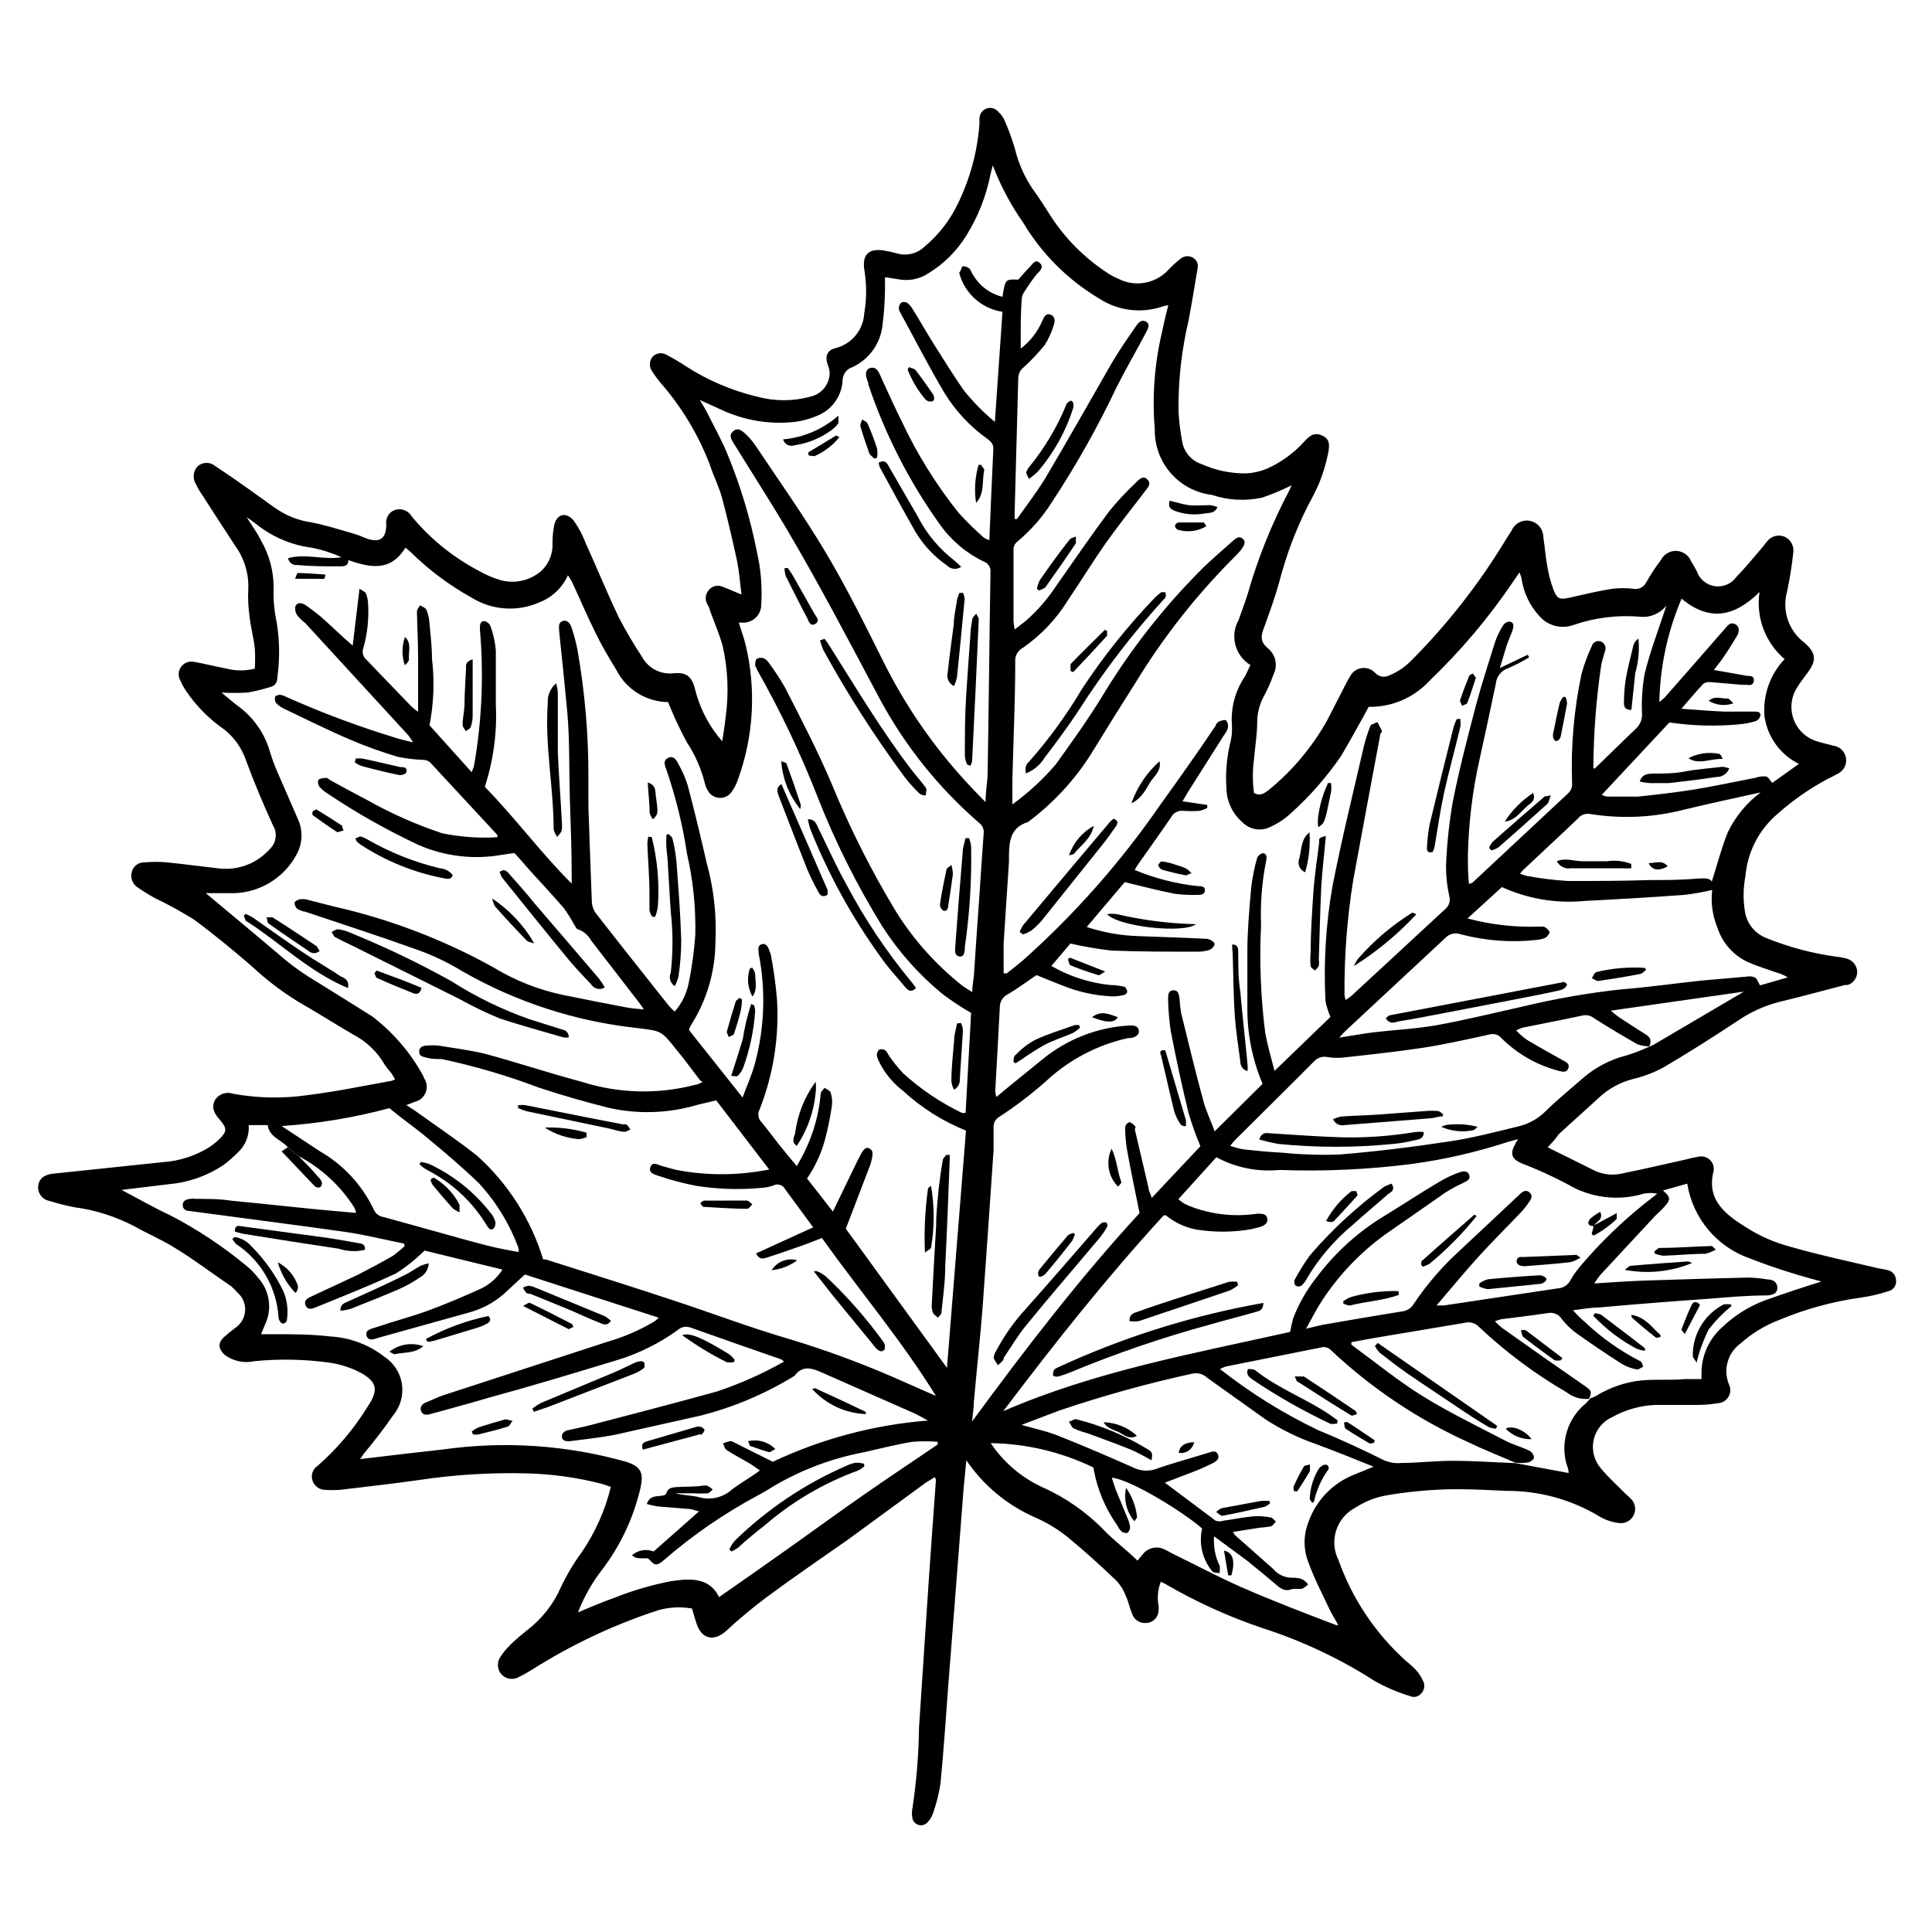 <?xml version="1.0" encoding="UTF-8"?>
<!-- Uploaded to: ICON Repo, www.iconrepo.com, Generator: ICON Repo Mixer Tools -->
<svg fill="#000000" width="800px" height="800px" version="1.1" viewBox="144 144 512 512" xmlns="http://www.w3.org/2000/svg">
 <g>
  <path d="m554.16 448.06 12.594 6.246c2.344 1.051 4.977 1.266 7.457 0.605 5.543-1.109 11.035-2.418 16.523-3.629h0.004c1.125-0.324 2.269-0.574 3.426-0.754 1.062-0.227 2.168 0.082 2.961 0.824 0.793 0.746 1.172 1.828 1.02 2.902-2.117 7.961 3.527 11.84 8.766 15.113v0.004c3.578 2.269 7.484 3.969 11.586 5.035 7.508 2.168 15.113 3.777 22.824 5.594 0.906 0.25 1.812 0.301 2.719 0.555 1.32 0.164 2.332 1.242 2.418 2.57 0.25 1.41-0.66 2.769-2.062 3.07-2.316 0.758-4.695 1.312-7.106 1.664-7.535 1.027-14.906 3.043-21.914 5.996-3.703 1.422-7.117 3.504-10.078 6.144-3.414 2.457-4.707 6.934-3.125 10.832 0.531 1.051 0.496 2.297-0.094 3.312-0.59 1.016-1.652 1.664-2.828 1.727-1.664 0.266-3.348 0.418-5.035 0.453h-11.637-0.004c-3.977 0.188-7.856 1.289-11.336 3.223-2.512 1.133-4.336 3.394-4.914 6.09s0.164 5.504 1.992 7.566c1.965 2.418 4.332 4.484 6.5 6.699 0.461 0.379 0.898 0.781 1.309 1.211 1.223 1.133 1.555 2.93 0.824 4.426-0.73 1.496-2.352 2.336-3.996 2.07-1.781-0.219-3.496-0.801-5.039-1.711-7.473-4.516-16.055-6.871-24.789-6.801-5.289-0.25-10.629-0.555-15.922-0.402h0.004c-5.219 0.168-10.422 0.688-15.566 1.559-3.004 0.492-5.871 1.609-8.414 3.277-5.047 2.598-7.066 8.773-4.535 13.852 3.656 10.316 9.84 19.547 17.984 26.855 0.996 0.773 1.922 1.633 2.773 2.57 0.66 0.754 1.203 1.602 1.609 2.519 0.637 1.055 0.516 2.398-0.301 3.324-0.727 0.996-2.059 1.332-3.176 0.805-3.227-0.98-6.332-2.316-9.27-3.981-9.305-5.961-19.348-10.684-29.875-14.055-8.957-3.031-17.582-6.965-25.746-11.738l-1.059-0.504h0.004c-0.711 1.789-0.953 3.731-0.707 5.641 0.199 0.898 0.199 1.824 0 2.723-0.379 1.543-1.785 2.613-3.375 2.566-1.586 0.082-3.031-0.91-3.527-2.418-0.656-1.562-0.957-3.223-1.664-4.734-0.547-1.492-1.387-2.863-2.469-4.031-4.18-3.981-8.414-7.859-12.848-11.488l0.004 0.004c-2.68-2.18-5.648-3.977-8.816-5.344-7.348-3.231-13.637-8.469-18.141-15.113-0.25 2.719-0.504 5.039-0.707 7.254l-2.418 31.234-1.664 21.211c-0.656 8.664-1.211 17.332-2.066 25.945l0.004 0.004c-0.402 2.676-1.062 5.309-1.965 7.859-0.289 0.883-0.77 1.691-1.41 2.367-0.547 0.672-1.426 0.98-2.277 0.801-0.848-0.18-1.523-0.82-1.754-1.656-0.223-0.977-0.223-1.996 0-2.973 1.051-7.023 1.625-14.109 1.715-21.211 0.855-12.695 1.664-25.191 2.519-38.09 0.605-9.168 1.309-18.34 1.965-27.508v0.004c-0.062-0.27-0.164-0.523-0.305-0.758l-2.316 1.41-20.656 15.113c-7.203 5.039-14.559 10.078-21.715 15.367-3.727 2.805-7.309 5.797-10.73 8.969-3.074 2.719-6.297 2.066-7.656-1.863-0.453-1.359-0.855-2.719-1.258-4.18l-0.004-0.004c-2.93-0.52-5.941-0.379-8.816 0.402-11.762 3.824-23 9.105-33.453 15.719-1.219 0.773-2.481 1.48-3.777 2.117-1.484 0.75-3.281 0.445-4.434-0.754-1.16-1.312-1.285-3.238-0.301-4.688 0.797-1.207 1.727-2.324 2.769-3.324 1.309-1.258 2.719-2.469 4.18-3.629 3.988-3.012 7.129-7.004 9.121-11.586 1.52-3.207 3.34-6.258 5.441-9.121 3.609-5.277 6.238-11.164 7.758-17.379l-2.215-0.754v-0.004c-6.59-1.711-13.352-2.66-20.152-2.82-9.539-0.242-19.082 0.348-28.516 1.766-7.004 1.008-14.055 1.762-21.059 2.621l-0.004-0.004c-1.191 0.078-2.383 0.078-3.574 0-1.578 0.047-3.004-0.93-3.527-2.418-0.531-1.48 0.035-3.133 1.359-3.981 5.152-4.519 9.602-9.781 13.199-15.617 3.074-4.535 2.57-6.75-2.266-9.27-2.41-1.203-4.996-2.019-7.66-2.418-6.676-0.938-13.441-1.074-20.152-0.402-2.727 0.602-5.582-0.027-7.809-1.715-1.613-1.512-1.812-3.023-0.301-4.535 0.996-0.91 2.039-1.766 3.125-2.566 1.547-1.027 2.523-2.719 2.633-4.574 0.109-1.855-0.66-3.652-2.082-4.848-0.484-0.586-1.023-1.129-1.609-1.613-5.039-3.426-9.723-7.004-14.762-10.078-3.477-2.215-7.356-3.828-10.934-5.844-4.953-2.594-10.324-4.301-15.871-5.035-2.231-0.43-4.434-0.988-6.598-1.664-1.938-0.359-3.25-2.18-2.973-4.133 0.25-1.715 1.512-2.82 3.777-3.074l29.223-3.074v0.004c4.477-0.297 8.809-1.719 12.594-4.133 0.656-0.504 1.359-1.008 1.965-1.562 2.621-2.469 2.621-3.176 0.301-5.844-1.562-1.762-1.914-3.426-0.957-5.039v0.004c1.023-1.531 2.953-2.172 4.688-1.562 6.57 1.199 13.293 1.316 19.898 0.352 7.457-0.906 14.812-2.469 22.168-3.777 0.312-0.109 0.617-0.242 0.906-0.402-0.352-0.605-0.656-1.16-1.008-1.664-0.629-0.676-1.199-1.398-1.711-2.168-1.992-3.469-4.949-6.289-8.516-8.109-5.039-2.922-9.621-5.894-14.508-8.664v-0.004c-4.387-2.703-8.488-5.84-12.242-9.367-5.039-4.332-10.078-8.516-15.367-12.395-3.356-2.086-6.82-3.988-10.379-5.695-1.559-0.863-3.07-1.805-4.535-2.82-1.32-0.879-1.93-2.5-1.512-4.031 0.359-1.535 1.75-2.609 3.328-2.57 2.008-0.176 4.031-0.176 6.043 0 4.484 0.453 8.867 1.059 13.352 1.562 3.484 0.488 7.031-0.203 10.078-1.965 1.504-0.914 2.863-2.051 4.027-3.375 1.539-1.672 1.77-4.172 0.555-6.094-2.57-5.691-5.039-11.488-7.152-17.281-1.094-3.148-3.051-5.922-5.644-8.012-3.949-2.711-7.367-6.125-10.074-10.078-0.66-0.973-1.23-2-1.715-3.07-0.586-1.156-0.461-2.543 0.324-3.57 0.781-1.031 2.086-1.523 3.356-1.266 2.871 0.504 5.742 1.258 8.664 1.812 2.445 0.621 5.012 0.621 7.457 0 0.125-1.812 0.125-3.629 0-5.441-0.301-2.769-1.059-5.492-1.359-8.211-0.371-2.504-0.488-5.035-0.355-7.559 0.145-4.062-1.078-8.055-3.473-11.336-2.973-4.535-5.894-9.07-8.816-13.602h-0.004c-0.629-0.91-1.188-1.871-1.66-2.871-0.871-1.496-0.645-3.387 0.555-4.637 1.344-1.164 3.34-1.164 4.684 0 3.727 2.469 7.406 5.039 11.035 7.656 1.965 1.359 3.828 2.82 5.793 4.082 2.57 1.621 5.457 2.688 8.465 3.125 3.777 0.707 7.457 1.914 11.184 2.973 0.984 0.277 1.945 0.629 2.871 1.059 4.281 1.715 5.844 0.352 5.945-3.426-0.301-1.75 0.766-3.441 2.469-3.93 1.699-0.449 3.488 0.32 4.332 1.863 4.867 5.859 10.844 10.707 17.582 14.258 1.828 1.062 3.773 1.91 5.797 2.519 3.644 1.027 7.562 0.238 10.527-2.117 2.234-1.879 3.465-4.691 3.328-7.609-0.004-1.691 0.164-3.379 0.5-5.035 0.754-2.769 3.074-3.324 5.039-1.109 1.363 1.891 2.465 3.961 3.277 6.144 2.973 6.551 5.691 13.199 8.766 19.648 1.871 3.578 3.922 7.059 6.144 10.43 1.664 3.074 5.055 4.797 8.516 4.332 3.223-0.25 4.684 0.805 5.543 4.281v0.004c1.102 4.426 3.109 8.578 5.894 12.191l1.309 1.562c0.352-2.519 0.707-4.484 0.906-6.449 0.867-6.277 0.594-12.66-0.805-18.844-0.906-3.223-2.266-6.348-3.426-9.523 0-0.605-0.555-1.211-0.805-1.863h-0.004c-0.508-1.184-0.246-2.555 0.656-3.477 0.867-1.02 2.301-1.348 3.527-0.805 1.461 0.504 2.871 1.211 5.039 2.066-0.402-3.223-0.605-6.098-1.16-8.867-1.211-5.594-2.519-11.184-3.981-16.727-0.855-3.074-2.316-5.945-3.324-9.02-3.043-7.875-7.441-15.156-13-21.512-0.766-0.91-1.473-1.871-2.113-2.871-0.918-1.168-0.918-2.812 0-3.981 0.969-1.059 2.562-1.273 3.777-0.504 1.73 0.898 3.414 1.891 5.039 2.973 5.781 3.727 12.152 6.453 18.84 8.062 4.668 1.281 9.594 1.281 14.258 0 2.973-0.688 5.07-3.348 5.039-6.398-0.055-0.645-0.207-1.27-0.453-1.867-0.855-2.266-0.301-4.031 2.016-4.586v0.004c4.297-1.082 7.387-4.844 7.606-9.27 0.656-3.836 0.656-7.754 0-11.59-0.555-3.879 1.16-5.594 5.039-5.039 1.176 0.203 2.336 0.453 3.477 0.754v0.004c2.551 0.801 5.332 0.188 7.305-1.613 3.84-3.188 6.934-7.18 9.07-11.688 3.184-6.586 5.098-13.715 5.641-21.008-0.027-0.504-0.027-1.008 0-1.512 0.055-1.18 0.836-2.199 1.961-2.559 1.121-0.359 2.352 0.016 3.078 0.945 0.758 0.676 1.344 1.523 1.715 2.469 1.023 2.344 1.898 4.75 2.617 7.203 0.965 4.012 2.672 7.809 5.039 11.188 1.613 2.168 3.023 4.484 4.484 6.75 3.922 6.043 9.07 11.191 15.113 15.113 0.84 0.559 1.734 1.031 2.672 1.41 4.496 2.379 10.035 1.402 13.449-2.367 0.918-0.984 1.91-1.895 2.973-2.719 0.887-0.867 2.227-1.07 3.328-0.504 1.105 0.535 1.676 1.781 1.359 2.973-0.754 4.586-1.512 9.168-2.367 13.703-1.891 7.969-2.789 16.141-2.672 24.332 0.176 2.773 0.527 5.535 1.059 8.262 0.605 2.586 2.516 4.668 5.039 5.492 3.703 1.672 7.727 2.512 11.789 2.469 1.996-0.098 3.961-0.559 5.793-1.359 3.637-1.656 6.894-4.039 9.57-7.004 1.211-1.309 2.469-2.621 4.586-1.762 2.117 0.855 2.367 2.215 1.762 5.039l0.004-0.004c-0.551 2.617-1.328 5.18-2.32 7.66-0.871 1.996-1.848 3.949-2.922 5.844-3.242 6.43-5.793 13.184-7.606 20.152-1.16 4.281-2.719 8.465-4.231 12.695-0.707 1.914-0.855 3.375 1.109 5.039h-0.004c2.102 1.652 2.754 4.559 1.562 6.953-0.758 2.137-1.684 4.207-2.773 6.195-0.992 1.953-1.527 4.109-1.559 6.297 0 3.426-0.605 6.852-0.855 10.078h-0.004c-0.398 2.941-0.398 5.926 0 8.867 1.715 0.957 2.82 0 3.879-0.754v-0.004c6.289-5.133 11.555-11.406 15.52-18.488l5.039-9.824c0.352-0.656 0.707-1.359 1.109-1.965h-0.004c0.637-1.141 1.777-1.91 3.07-2.07 1.297-0.16 2.59 0.312 3.481 1.266 0.969 1.082 2.555 1.352 3.828 0.652 2.266-0.941 4.309-2.348 5.996-4.129 9.512-9.594 17.848-20.281 24.84-31.844l1.512-2.367c0.816-1.91 2.863-2.988 4.902-2.57 2.039 0.414 3.504 2.203 3.508 4.285 0.402 2.621 0.555 5.039 1.059 7.758 0.355 2.238 0.949 4.434 1.766 6.551 0.906 2.168 1.715 2.266 4.082 1.762 3.777-0.855 7.508-1.762 11.336-2.367h-0.004c1.84-0.227 3.703-0.227 5.543 0 1.441 0.301 2.902-0.43 3.527-1.762 1.156-2.051 2.453-4.023 3.879-5.894 0.781-1.527 2.383-2.453 4.094-2.379 1.711 0.074 3.223 1.141 3.867 2.731 0.555 0.855 1.059 1.762 1.512 2.621v-0.004c0.707 2.121 2.547 3.664 4.762 3.996 2.211 0.328 4.418-0.613 5.715-2.434 2.367-2.418 4.484-5.039 6.699-7.609 0.504-0.555 0.906-1.211 1.41-1.762h0.004c1.098-1.496 3.094-2.023 4.785-1.258 1.648 0.812 2.539 2.633 2.168 4.434-0.363 3.383-0.902 6.746-1.613 10.074-1.41 5.043 0.434 10.43 4.637 13.555 3.125 2.769 3.223 4.734 0.707 8.062-0.957 1.309-1.965 2.57-2.769 3.93l-0.004-0.004c-1.566 2.539-1.852 5.664-0.773 8.445s3.394 4.894 6.266 5.715c1.309 0.453 2.769 0.707 4.133 1.109l-0.004-0.004c1.766 0.207 3.172 1.574 3.43 3.332 0.262 1.754-0.691 3.469-2.32 4.176-0.855 0.504-1.812 0.957-2.719 1.41-4.711 2.535-9.109 5.613-13.102 9.172-4.918 4.16-7.981 10.105-8.516 16.523-0.645 3.328-0.645 6.75 0 10.074 0.691 2.828 2.699 5.152 5.394 6.25 6.09 2.481 12.473 4.172 18.992 5.039 0.922 0.086 1.836 0.27 2.719 0.551 1.465 0.52 2.465 1.875 2.519 3.426 0.004 1.566-0.988 2.965-2.469 3.477h-0.754c-5.844 1.512-11.688 3.125-17.633 4.535-3.906 1.039-7.606 2.746-10.934 5.039-6.398 4.231-12.898 8.363-19.496 12.242-2.523 1.379-5.219 2.41-8.012 3.074-3.453 0.867-6.625 2.602-9.219 5.039-3.527 3.273-7.152 6.449-10.68 9.723-0.809 1.309-1.816 2.266-2.824 3.375zm-8.566 83.582c-4.18-1.812-8.414-3.477-12.496-5.441h0.004c-13.387-6.07-25.676-14.309-36.375-24.383-0.699-0.734-1.754-1.008-2.723-0.707l-25.191 5.039h0.004c-0.52 0.188-1.023 0.406-1.512 0.652 8.031 6.324 16.73 11.746 25.945 16.172 5.844 2.418 11.586 5.039 17.23 7.859 1.566 0.758 3.312 1.055 5.039 0.859 4.586 0 9.117-0.605 13.652-0.555 5.441 0 10.934 0.402 16.426 0.605l14.105 2.621c0-1.109-0.402-1.812-0.605-2.519v-0.004c-0.762-2.84-0.695-5.844 0.199-8.648 0.891-2.805 2.574-5.293 4.84-7.168 0.477-0.465 0.934-0.953 1.359-1.461 0.465-0.156 0.918-0.34 1.359-0.555 3.68-2.297 7.832-3.727 12.145-4.184 3.828-0.352 7.707 0 11.586-0.352h4.332v-1.359c-0.059-4.734 1.945-9.258 5.492-12.395 3.219-3.074 7.023-5.473 11.184-7.055 5.039-1.812 10.078-3.477 15.113-5.039l-1.613-0.453h0.004c-5.859-1.559-11.629-3.445-17.281-5.641-4.316-1.488-8.152-4.117-11.09-7.617-2.938-3.496-4.867-7.723-5.586-12.234l-6.449 1.812c2.016 1.715 2.117 2.367 0.504 4.18-0.805 0.957-1.812 1.762-2.672 2.672l-14.461 15.566 0.004 0.004c-0.566 0.707-1.086 1.445-1.562 2.215 4.734-0.301 8.969-0.605 13.148-0.754 9.27-0.301 18.539-0.605 27.809-0.805h0.004c1.688 0.055 3.371 0.223 5.035 0.504 1.762 0 2.57 1.109 2.519 2.316-0.051 1.211-0.906 1.812-2.769 1.914-5.039 0-10.078 0.453-15.113 0.855-10.078 0.707-20 1.496-29.773 2.367-1.965 0-3.981 0.402-6.5 0.707h-0.004c1.047 1.184 2.176 2.297 3.379 3.324 4.262 4 9.062 7.391 14.258 10.078 0.504 0 0.707 1.008 1.008 1.512-0.605 0.301-1.309 0.906-1.812 0.754h-0.004c-1.402-0.27-2.75-0.781-3.981-1.512-4.031-2.57-8.012-5.289-11.941-8.062l0.004 0.004c-1.48-1.094-2.801-2.383-3.93-3.832-0.789-1.223-2.258-1.824-3.68-1.512-4.082 0.605-8.211 1.109-12.293 1.613-0.582 0.145-1.156 0.332-1.711 0.555 0.59 0.602 1.211 1.176 1.863 1.715 7.289 5.207 14.609 10.344 21.965 15.418 1.762 1.258 1.914 1.359 1.16 3.426v-0.004c-2.129 0.211-4.258-0.402-5.945-1.711-8.359-4.859-16.133-10.656-23.176-17.281-0.957-1.074-2.438-1.523-3.828-1.16l-20.453 3.426c-3.176 0.504-6.398 1.109-9.621 1.715v0.656c6.246 4.586 12.293 9.523 18.844 13.602 6.551 4.082 14.461 7.961 21.766 11.738 2.066 1.109 4.383 1.715 6.5 2.719h-0.008c0.703 0.363 1.188 1.035 1.309 1.816 0 0.555-1.059 1.258-1.715 1.359h0.004c-1.07 0.137-2.152 0.156-3.227 0.051zm35.266-110.34h0.004c-0.996-0.043-1.98-0.23-2.922-0.555-3.879-2.215-7.707-4.484-11.488-6.902-0.816-0.668-1.883-0.945-2.922-0.754-5.34 1.16-10.73 2.168-16.121 3.273-0.551 0.207-1.09 0.441-1.613 0.707 0.848 0.922 1.793 1.75 2.82 2.469 3.176 1.914 6.398 3.68 9.621 5.492 0.855 0.453 1.762 0.855 1.41 2.016-0.352 1.16-1.41 1.059-2.316 0.805h0.004c-5.832-1.469-11.156-4.481-15.418-8.715-0.805-0.973-2.125-1.352-3.324-0.957-5.996 1.309-11.992 2.672-18.086 3.578-6.098 0.906-13.199 1.715-19.801 2.418v-0.004c-1.57 0.23-3.168 0.23-4.738 0-1.402-0.363-2.887 0.105-3.828 1.211-6.902 6.953-13.906 13.805-20.809 20.707h0.004c-0.469 0.492-0.906 1.016-1.312 1.562 1.16 0.426 2.359 0.746 3.578 0.957 3.375 0.352 6.75 0.707 10.078 0.855h-0.004c5.023 0.504 10.07 0.672 15.117 0.504 10.078-0.805 19.598-2.016 29.32-3.477 6.144-0.906 12.191-2.519 18.238-3.981 2.793-0.652 5.344-2.082 7.356-4.129 3.074-3.023 6.449-5.742 9.672-8.566 3.379-2.969 7.422-5.078 11.789-6.148 1.992-0.637 3.945-1.391 5.844-2.266l1.16-0.504 23.98-14.105-35.266 5.039c0.609 0.555 1.246 1.074 1.914 1.559 2.316 1.512 4.637 3.074 7.004 4.535 1.562 0.855 2.016 1.812 1.258 3.375zm-357.75 29.07-2.719-2.215c-1.715-2.066-5.039-2.769-5.441-5.996h-5.039c0.203 2.68-0.816 5.309-2.769 7.152-1.23 1.266-2.562 2.43-3.981 3.477-4.305 2.859-9.262 4.59-14.41 5.039l-12.543 1.512c4.434 2.316 8.516 4.684 12.746 6.648 7.172 3.699 13.93 8.16 20.152 13.301 1.262 1 2.394 2.152 3.375 3.426 3.004 3.371 3.699 8.215 1.762 12.293-0.352 0.754-0.605 1.562-1.059 2.57h3.273c5.039 0 10.078 0 15.113 0.605h0.004c5.184 0.293 10.156 2.156 14.258 5.34 2.535 1.645 4.238 4.297 4.684 7.285 0.441 2.988-0.418 6.023-2.367 8.332-2.418 3.527-5.039 6.852-7.707 10.078l-1.008 1.461c7.609-0.906 15.113-1.812 22.117-2.57 16.176-2.269 32.645-1.156 48.367 3.273 3.629 1.16 4.684 2.672 3.93 6.348-0.105 0.668-0.254 1.324-0.453 1.965-1.871 7.297-5.176 14.148-9.723 20.152-2.711 3.477-4.902 7.332-6.5 11.438 3.324-1.359 6.398-2.719 9.574-3.828h-0.004c4.891-1.949 9.949-3.434 15.117-4.434 4.586-0.656 10.078-1.258 12.695 4.231 6.5-4.535 12.949-9.02 19.297-13.551 6.348-4.535 12.898-9.27 19.398-13.805s12.848-8.715 19.246-13.098v-0.707h-0.004c-2.231-0.176-4.473-0.176-6.699 0-4.332 0.707-8.566 1.812-12.848 2.769-9.121 1.719-17.84 5.137-25.695 10.078-0.707 0.453-1.461 0.805-2.215 1.258h-0.004c-9.02 4.816-17.469 10.629-25.188 17.332-0.555 0.504-1.461 1.16-2.117 1.059-0.656-0.102-1.309-1.008-2.016-1.613-3.125 0-3.125 0-4.231-0.805 1.574-1.387 3.789-1.777 5.742-1.008l12.09-10.68c-0.805 0-1.512-0.453-2.215-0.555l-8.816-0.707c-0.969-0.16-1.93-0.379-2.871-0.652 1.008-2.871 3.426-1.613 5.039-2.519 0.504-1.461 0.906-1.812 2.871-1.965 1.965-0.152 4.734 0 7.106-0.402h0.957-0.004c0.547 0.285 1.055 0.641 1.512 1.055-0.453 0.352-0.906 0.957-1.41 1.008-1.176 0.078-2.352 0.078-3.527 0h-5.039c2.168 0.555 4.383 0.504 6.449 1.059 3.039 0.816 6.281 0.039 8.617-2.066 2.215-1.715 4.734-3.074 7.406-5.039-1.109-0.754-1.863-1.359-2.719-1.863-2.016-1.211-4.133-2.266-6.098-3.578-0.504-0.301-0.656-1.16-0.957-1.762 0.637-0.254 1.293-0.457 1.965-0.602 0.41 0.07 0.805 0.223 1.156 0.453l10.078 5.039v-0.004c12.93-6.098 26.859-9.801 41.109-10.93-1.359-0.707-2.519-1.41-3.727-1.965l-24.082-10.629c-2.719-1.211-5.34-2.266-7.559 0.754-7.699 4.746-16.074 8.297-24.836 10.527-7.508 1.664-15.113 3.375-22.52 5.039-4.031 0.805-8.113 1.211-12.242 1.762-0.805 0-1.812 0-2.016-1.008-0.203-1.008 0.555-1.664 1.562-1.914 1.812-0.402 3.629-0.754 5.441-1.211 11.336-2.973 22.672-5.894 33.957-9.02l-0.004 0.004c6.207-2.066 12.195-4.731 17.887-7.961-0.453-0.352-0.605-0.555-0.805-0.605-8.062-2.82-16.121-5.594-24.133-8.465l-0.004 0.004c-1.121-0.363-2.356-0.094-3.223 0.703-4.867 3.516-10.281 6.203-16.02 7.961-11.488 3.477-22.922 6.953-34.41 10.078-5.039 1.512-10.078 2.82-15.113 4.231-1.008 0.301-1.965 0.301-2.418-0.656-0.453-0.957 0-1.965 1.211-2.418 1.211-0.453 3.074-1.41 4.637-1.914l43.277-14.105h-0.008c4.398-1.254 8.613-3.062 12.547-5.391 0.453-0.309 0.879-0.664 1.258-1.059l-35.469-11.438c-1.762 1.664-3.176 2.871-4.535 4.18l0.004 0.004c-2.684 2.644-5.969 4.598-9.574 5.691l-24.586 6.852c-1.16 0.352-2.769 1.109-3.273-0.504-0.504-1.613 1.512-1.914 2.621-2.266 4.383-1.512 8.918-2.672 13.25-4.231 4.332-1.562 9.723-3.828 14.461-5.996h-0.004c2.332-1.113 4.305-2.859 5.691-5.039l-20.656-5.039c-2.289 2.285-4.82 4.312-7.555 6.047-6.852 3.223-13.906 5.996-20.957 8.867-1.059 0.453-2.469 1.059-3.023-0.453-0.555-1.512 0.906-1.965 1.914-2.469l11.891-5.543c3.125-1.613 6.297-3.273 9.32-5.039 1.113-0.801 2.172-1.676 3.172-2.617l-0.25-0.656c-5.039-1.008-10.078-2.266-15.113-3.023-13.855-1.965-27.762-3.727-41.613-5.594-1.008 0-1.863-0.453-1.863-1.613 0-1.16 0.957-1.461 1.914-1.613l-0.004 0.004c0.5-0.074 1.012-0.074 1.512 0 3.176 0 6.398 0 9.574 0.504 7.656 0.707 15.113 1.562 22.871 2.316l10.078 0.906-0.004 0.004c-0.098-0.449-0.23-0.887-0.402-1.312-3.656-5.812-8.785-10.555-14.863-13.754zm191.45-214.02c2.426-1.887 4.348-4.344 5.594-7.152 0.453-1.008 0.906-2.316 2.266-1.812 1.359 0.504 1.16 1.965 0.754 3.023-0.543 1.773-1.324 3.469-2.316 5.035-1.758 2.16-3.676 4.18-5.742 6.047-0.766 0.66-1.223 1.609-1.262 2.621-0.301 11.891-0.656 23.781-0.957 35.668v1.762h0.605c2.469-3.477 5.039-6.852 7.356-10.531 5.945-10.078 11.688-20.152 17.582-30.48 2.016-3.477 4.332-6.801 6.602-10.078 0.605-0.906 1.461-1.914 2.672-1.211 1.211 0.707 0.504 1.863 0 2.871-2.672 5.039-5.391 9.723-7.91 14.711v0.008c-4.961 10.465-10.648 20.566-17.031 30.23-2.469 3.934-5.547 7.453-9.117 10.426-0.754 0.566-1.156 1.484-1.059 2.422v18.742-0.004c0.051 0.73 0.152 1.453 0.301 2.168l2.871-2.215h0.004c3.133-2.742 5.879-5.894 8.16-9.371 4.586-6.551 9.117-13.148 13.906-19.598v-0.004c2.227-2.738 4.633-5.332 7.203-7.758 0.805-0.754 1.812-2.016 3.023-0.805 1.211 1.211 0 2.266-0.707 3.223-3.273 4.332-6.648 8.516-9.773 12.898-3.629 5.039-6.953 10.578-10.531 15.82h0.004c-3.066 4.992-7.133 9.297-11.941 12.645-1.406 0.734-2.227 2.25-2.066 3.828 0 10.379-0.504 20.758-0.754 31.086v6.602c4.234-3.062 8.09-6.613 11.484-10.582 4.383-6.098 8.766-12.191 12.645-18.59h0.004c7.109-11.711 15.562-22.547 25.188-32.293 2.871-2.973 6.047-5.594 9.117-8.363 0.805-0.707 1.664-1.461 2.672-0.504 1.008 0.957 0 2.016-0.453 2.82-0.648 0.773-1.34 1.516-2.066 2.219-9.898 9.922-18.59 20.98-25.895 32.949-4.031 6.348-8.012 12.73-11.941 19.145-4.41 6.918-10.043 12.98-16.625 17.883-5.039 1.562-5.039 5.691-5.039 10.078 0.027 0.164 0.027 0.336 0 0.504-0.453 7.152-0.957 14.309-1.41 21.461v8.062h0.805c1.461-1.16 2.922-2.266 4.332-3.477h0.004c13.68-12.199 25.859-25.98 36.273-41.062 5.039-7.004 10.078-14.105 14.812-21.16 0-0.352 0.453-0.855 0.754-1.008 0.301-0.152 1.562-0.605 1.965-0.352 0.445 0.551 0.625 1.27 0.504 1.965-0.207 0.723-0.57 1.391-1.055 1.965l-9.574 15.113-1.41 2.418 6.551 0.957v0.809c-0.637 0.34-1.316 0.594-2.016 0.754-1.445 0.102-2.891 0.102-4.336 0-1.352-0.148-2.652 0.555-3.273 1.766-2.871 4.231-5.894 8.414-8.867 12.645l-0.754 1.258c5.34 2.227 10.973 3.668 16.727 4.285 0.805 0 1.914 0 1.914 1.059 0 1.059-0.957 1.309-1.812 1.258h-0.004c-2.102 0.078-4.207-0.023-6.297-0.301-4.383-0.855-8.715-2.016-13.148-3.074l-10.078 11.891h0.004c4.441 1.469 9.074 2.281 13.754 2.418 5.996 0.25 11.992 0.402 17.938 0.707 0.754 0 2.016 0.707 2.168 1.258 0.152 0.555-0.805 1.715-1.914 1.863h-0.004c-0.73 0.176-1.473 0.277-2.219 0.301-7.758 0-15.516 0-23.277-0.301-3.621-0.434-7.219-1.059-10.781-1.863l-5.039 5.945h0.004c4.746 2.742 10.016 4.457 15.465 5.035 1.273 0.023 2.539 0.176 3.777 0.453 0.402 0 0.805 0.805 0.855 1.258s-0.555 0.906-0.957 0.957l0.004 0.004c-1.055 0.266-2.141 0.383-3.227 0.352-4.59-0.238-9.105-1.262-13.352-3.023-2.266-0.855-4.484-1.812-6.5-2.621-2.621 1.762-5.039 3.578-7.508 5.039h0.004c-1.32 0.586-2.184 1.883-2.219 3.328-0.352 7.406-0.805 14.812-1.211 22.219 0 0.352 0 0.754 0.301 1.715 4.383-3.68 8.465-6.902 12.344-10.078h0.004c6.527-5.316 14.57-8.418 22.973-8.867 1.008 0 2.168 0 2.418 1.258 0.25 1.258-0.906 1.812-2.016 2.066h-0.754c-8.188 1.793-15.742 5.762-21.863 11.484-3.91 3.465-8.066 6.629-12.445 9.473-0.867 0.523-1.398 1.457-1.41 2.469v6.297c-0.957 13.754-1.863 27.457-2.871 41.16-0.656 8.566-1.613 17.129-2.367 25.695 0 1.562-0.301 3.176-0.453 5.039 14.156-19.297 28.613-38.086 44.383-55.219-1.211-5.894-2.316-11.184-3.273-16.473-0.359-2.062-0.547-4.152-0.555-6.246 0.09-0.609 0.492-1.125 1.059-1.363 0.453 0 1.109 0.504 1.512 0.957 0.402 0.453 0 0.605 0 0.957l3.629 15.469c0 0.754 0.504 1.461 0.855 2.672l12.898-13.703-0.004-0.004c-1.207-2.84-2.25-5.75-3.121-8.715-1.762-7.203-3.324-14.461-4.734-21.766h-0.004c-0.41-2.82-0.648-5.664-0.703-8.512 0-1.059 0-2.215 1.359-2.316 1.359-0.102 1.512 1.16 1.664 2.168v-0.004c0.059 1.25 0.191 2.496 0.402 3.731 1.914 7.859 3.828 15.719 5.945 23.527 0.707 2.621 1.914 5.039 2.973 7.961l12.695-12.598c-2.703-6.371-4.074-13.23-4.031-20.152v-15.113c0-5.039 0.504-11.082 1.008-16.625 0.297-2.676 0.82-5.324 1.562-7.91 0.242-0.668 0.816-1.164 1.512-1.312 1.059 0 1.109 1.059 0.906 1.965-1.129 5.621-1.586 11.355-1.359 17.082-0.465 9.535-0.094 19.094 1.105 28.566 0.605 3.223 1.512 6.449 2.469 10.078l14.812-14.309v-0.004c-0.586-1.34-1.027-2.742-1.309-4.18-0.527-10.113 0.082-20.254 1.812-30.23 2.367-12.191 5.34-24.234 8.113-36.273 0.469-2.148 1.109-4.254 1.914-6.297 0-0.555 1.258-0.754 1.914-1.16 0.352 0.707 0.754 1.359 1.059 2.066 0.301 0.707 0 0.656-0.25 1.008-2.418 12.898-4.82 25.812-7.203 38.742h-0.004c-1.629 10.078-2.402 20.273-2.316 30.48 0.047 0.465 0.148 0.922 0.301 1.359 0.707-0.504 1.16-0.754 1.613-1.16l24.887-23.023c0.945-0.844 1.32-2.156 0.957-3.375-0.582-2.629-0.867-5.316-0.855-8.008 0.223-5.727 0.832-11.434 1.812-17.082 1.715-8.566 3.93-17.078 6.144-25.543 1.512-5.644 3.324-11.133 5.039-16.676 0.555-1.594 1.301-3.117 2.219-4.535 0.398-0.57 1.066-0.895 1.762-0.855 1.059 0.25 0.957 1.258 0.707 2.117-0.25 0.855-1.16 2.82-1.613 4.231-0.453 1.41-1.109 3.727-1.812 5.945l7.406-3.527 0.352 0.707c-1.828 1.102-3.731 2.078-5.691 2.922-1.738 0.621-2.957 2.191-3.125 4.031-1.41 6.801-2.871 13.551-4.332 20.152-1.879 8.391-2.91 16.945-3.074 25.543 0 2.418 0 5.039 0.301 7.406 0.34-0.09 0.66-0.227 0.961-0.402l25.191-23.527-0.004-0.004c0.852-0.715 1.289-1.812 1.16-2.922-0.348-9.688 0.5-19.383 2.519-28.867 0.688-2.527 1.598-4.988 2.719-7.356 0.145-0.5 0.5-0.918 0.973-1.137 0.473-0.223 1.02-0.23 1.496-0.023 0.984 0.438 1.434 1.582 1.008 2.57-0.301 1.16-0.707 2.266-0.957 3.426-1.359 9.09-2.066 18.266-2.117 27.457l0.301 0.25c3.68-3.527 7.305-7.152 11.035-10.68v0.004c1.031-0.984 1.602-2.356 1.562-3.781-0.172-3.609 0.062-7.227 0.707-10.781 1.41-5.793 3.578-11.387 5.441-17.078 0.086-0.348 0.203-0.684 0.352-1.008-1.66 2.172-4.336 3.32-7.055 3.023-5.984-0.504-12.008 0.25-17.684 2.215-3.301 1.156-6.977 0.109-9.168-2.617-2.379-2.66-3.938-5.949-4.484-9.473 0-0.504-0.301-1.008-0.453-1.562-0.152-0.555-0.504 0.25-0.605 0.402-0.102 0.152-0.754 1.109-1.16 1.664h0.004c-6.449 9.547-13.898 18.379-22.219 26.348-4.141 4.504-10.008 7.016-16.121 6.902l-1.16 2.168c-2.016 3.578-3.981 7.203-6.098 10.781-3.785 5.543-8.215 10.617-13.199 15.113-1.656 1.566-3.562 2.844-5.641 3.781-2.441 1.219-5.391 0.73-7.305-1.211-2.621-2.215-4.18-5.438-4.285-8.867-0.277-3.953 0.027-7.926 0.906-11.789 0.465-1.637 0.652-3.34 0.555-5.039-0.363-4.496 0.789-8.984 3.277-12.746 0.605-0.957 1.008-2.066 1.613-3.273h-0.004c-4.094-2.484-5.477-7.769-3.121-11.941 0.805-2.316 1.715-4.637 2.418-6.953 2.707-9.457 6.387-18.609 10.98-27.305 0.25-0.449 0.449-0.922 0.605-1.41-2.535 1.277-5.164 2.371-7.859 3.273-4.402 0.938-8.98 0.676-13.25-0.754-4.234-0.512-8.125-2.582-10.918-5.805-2.793-3.219-4.289-7.367-4.195-11.629-0.734-8.68-0.07-17.426 1.965-25.895 0.453-2.266 1.008-4.484 1.613-6.953l-1.211 0.25c-5.707 2.062-12.055 1.312-17.129-2.016-8.285-4.941-15.211-11.867-20.152-20.152-3.285-4.688-5.977-9.762-8.012-15.113-0.301 1.211-0.504 1.762-0.605 2.316-1.117 5.734-3.269 11.211-6.348 16.176-2.508 4.113-5.961 7.566-10.074 10.074-2.336 1.57-5.199 2.148-7.961 1.613l-3.578-0.555v2.973c-0.031 3.371-0.266 6.734-0.703 10.074-0.613 4.715-3.602 8.785-7.91 10.781-1.531 0.477-2.586 1.875-2.621 3.477-0.176 3.926-2.5 7.43-6.047 9.121-2.059 0.957-4.25 1.602-6.496 1.914-6.762 0.77-13.602-0.367-19.75-3.273l-5.543-2.519c0.754 1.309 1.309 2.168 1.762 3.023 1.914 3.828 4.031 7.559 5.644 11.539v-0.004c3.394 8.277 5.977 16.867 7.707 25.645 1.062 4.606 1.453 9.34 1.16 14.055 0.004 1.312-0.539 2.562-1.492 3.461s-2.238 1.359-3.547 1.277h-0.906c0.605 2.066 1.359 3.981 1.812 5.894 2.82 11.812 2.121 24.195-2.016 35.617-0.395 1.207-0.973 2.344-1.711 3.375-0.754 1.059-2.004 1.648-3.301 1.555-1.297-0.09-2.449-0.852-3.047-2.008-0.363-0.664-0.637-1.375-0.805-2.113-0.965-3.766-2.547-7.34-4.688-10.582-1.641-3.027-3.117-6.137-4.434-9.32l-0.555-1.359c-2.824-0.031-5.586-0.832-7.992-2.312-2.406-1.484-4.363-3.594-5.66-6.102-1.965-3.223-3.93-6.5-5.644-10.078-2.168-4.332-4.082-8.867-6.144-13.301-0.25-0.555-0.656-1.059-1.109-1.812-1.469 3.277-4.164 5.844-7.508 7.156-5.824 2.602-12.559 2.148-17.984-1.211-5.914-3.277-11.355-7.344-16.172-12.09-0.402-0.402-0.855-0.707-1.41-1.16-3.879 6.398-9.32 5.34-15.113 3.273 0 1.762-1.359 1.664-2.367 1.664-3.727 0-7.406 0-11.133-0.352h-0.004c-1.176 0.152-2.262-0.648-2.469-1.816 4.734-1.309 9.473 0.555 14.156-0.25-2.527-1.148-5.184-1.992-7.91-2.519-5.559-0.73-10.797-3.019-15.113-6.602l-2.117-1.512c1.512 2.418 2.82 4.18 3.777 6.144l0.004 0.004c2.219 3.809 3.383 8.137 3.375 12.547-0.094 2.356 0.043 4.719 0.402 7.051 1.156 5.449 1.363 11.059 0.605 16.574 0 1.109-0.352 2.266-1.613 2.621-2.078 0.668-4.199 1.191-6.348 1.562-2.281 0.129-4.57 0.129-6.852 0 1.812 1.512 3.273 2.769 4.785 3.879 3.988 3.055 6.859 7.34 8.164 12.191 0.445 1.453 0.965 2.883 1.559 4.285l5.742 13.199h0.004c1.391 3.059 1.223 6.606-0.453 9.52-3.277 5.988-9.457 9.816-16.273 10.078h-7.707c5.996 5.039 12.496 10.379 18.895 15.82h-0.004c2.953 2.637 6.141 4.996 9.523 7.051 5.039 3.125 10.48 6.5 15.668 9.773 5.629 4.301 10.281 9.742 13.652 15.973v0.25c0.84 1.109 1.059 2.57 0.578 3.875-0.48 1.305-1.59 2.273-2.945 2.574l-2.215 0.855c1.16 0.754 2.016 1.258 2.82 1.863 5.34 3.828 10.832 7.508 15.973 11.586l-0.004 0.004c8.215 7.394 14.258 16.887 17.484 27.457h0.707c11.387 3.629 22.824 7.203 34.207 10.984 10.078 3.324 20.152 7.152 30.23 10.078h-0.004c9.355 2.824 18.539 6.188 27.508 10.074l11.438 5.039c-9.07-14.66-20.152-27.762-30.23-41.867-2.117 0.805-3.879 1.562-5.691 2.168-2.973 1.059-5.894 2.066-8.867 3.023-1.008 0.301-2.117 0.605-2.871-1.109l15.113-6.902c-2.672-3.629-5.039-6.852-7.406-10.078-0.281-0.562-0.773-0.984-1.375-1.176-0.598-0.191-1.246-0.129-1.797 0.168-1.121 0.395-2.293 0.613-3.477 0.656-5.629 0.496-11.297 0.312-16.879-0.555-3.414-0.66-6.781-1.551-10.078-2.672-1.059-0.352-2.672-0.754-2.117-2.316 0.555-1.562 1.914-0.605 3.023-0.301 1.109 0.301 2.719 0.805 4.133 1.109 5.644 1.062 11.406 1.352 17.129 0.855 2.418-0.215 4.824-0.551 7.207-1.008l-14.055-18.34-5.039 1.211c-7.648 2.262-15.75 2.523-23.531 0.754-6.195-1.562-12.344-3.324-18.438-5.34-8.359-3.172-16.949-5.699-25.695-7.559-1.309 0-2.672 0-3.981-0.352-1.309-0.352-1.965-0.402-2.016-1.562-0.051-1.16 0.805-1.562 1.863-1.664l0.004 0.004c1.07-0.102 2.148-0.102 3.223 0 4.281 0.707 8.566 1.211 12.695 2.266 8.363 2.266 16.676 5.039 25.191 7.305 9.793 3.137 20.281 3.418 30.227 0.809 0.605 0 1.16-0.453 1.863-0.707h0.004c-0.23-0.195-0.465-0.379-0.707-0.555-2.117-2.769-4.133-5.543-6.348-8.211-3.981-5.039-4.031-4.734-10.078-5.543-16.414-1.738-32.289-6.887-46.602-15.113-3.742-2.285-7.707-4.176-11.84-5.644-9.824-3.527-19.75-6.75-29.676-10.078l0.004 0.004c-0.75-0.113-1.465-0.371-2.117-0.758-0.465-0.406-0.738-0.992-0.754-1.609 0-0.352 0.805-0.805 1.309-0.906v-0.004c0.582-0.094 1.18-0.094 1.762 0l7.055 1.812v0.004c14.91 3.336 29.266 8.801 42.621 16.223 5.641 3.438 11.824 5.891 18.289 7.254 5.644 1.16 11.234 2.266 16.879 3.324 1.41 0.301 2.871 0.352 4.684 0.555l-1.008-1.461-13-16.828h0.004c-0.727-1.355-1.93-2.394-3.375-2.922-0.504 0-0.855-0.957-1.211-1.461-0.801-1.465-1.691-2.879-2.672-4.231-3.023-3.477-6.195-6.902-9.32-10.328-1.258-1.461-2.519-2.922-3.68-4.18h-0.504l-3.023 0.453 0.004-0.004c-7.441 1.301-15.102 0.371-22.016-2.668-8.16-3.828-16.027-8.254-23.527-13.25-0.941-0.559-1.805-1.234-2.57-2.016-0.438-0.535-0.59-1.25-0.402-1.914 0.25-0.402 1.258-0.504 1.914-0.555s0.906 0.402 1.359 0.656c3.125 1.715 6.246 3.426 9.371 5.039v-0.004c6.414 3.633 13.164 6.637 20.152 8.969 4.82 1.004 9.75 1.359 14.66 1.059v-0.605l-17.887-19.297h0.004c-0.508-0.383-1.129-0.594-1.766-0.602-2.269-0.078-4.527-0.348-6.75-0.809-4.356-1.289-8.629-2.836-12.797-4.633-5.894-2.519-11.637-5.391-17.434-8.16v-0.004c-0.75-0.363-1.434-0.859-2.012-1.461-0.312-0.457-0.406-1.027-0.254-1.559 0-0.352 0.754-0.605 1.211-0.605 0.496 0.016 0.98 0.152 1.41 0.402 9.535 4.269 19.328 7.938 29.32 10.984 1.309 0.453 2.719 0.707 4.637 1.211-0.707-1.008-0.957-1.512-1.359-1.965l-27.207-29.625v-0.004c-0.809-0.613-1.535-1.324-2.168-2.113-0.48-0.711-0.645-1.586-0.453-2.418 0.555-1.109 1.762-0.855 2.672-0.25 0.906 0.605 2.871 2.066 4.231 3.223 2.621 2.316 5.039 4.734 8.262 7.508l1.812-15.113c0.707 0.555 1.461 0.805 1.715 1.309v-0.004c0.332 0.871 0.52 1.789 0.555 2.723 0.242 3.957-0.184 7.922-1.262 11.738-0.414 1.117-0.07 2.375 0.859 3.125 3.981 4.133 7.961 8.312 11.941 12.395l-0.004-0.004c0.535 0.5 1.109 0.953 1.715 1.363v-14.711c0-3.93-0.25-7.91-0.301-11.84 0-0.555 0.504-1.109 0.805-1.664 0.555 0.352 1.41 0.605 1.664 1.109 0.438 1.008 0.711 2.078 0.805 3.172 0.301 3.273 0.707 6.551 0.707 9.824h-0.004c0.715 5.894 0.492 11.863-0.652 17.684l11.184 12.445c0.25-0.754 0.504-1.211 0.605-1.664 2.106-11.969 2.629-24.164 1.562-36.273 0-0.957 0-2.066 1.109-2.117l-0.004 0.004c0.773 0.117 1.422 0.637 1.715 1.359 0.742 2.062 1.215 4.211 1.41 6.398v14.359c0.359 7.387-0.633 14.777-2.922 21.812 7.961 8.113 14.66 17.281 23.023 25.645v-2.57c0-6.852-0.301-13.703-0.504-20.504s0-15.113-0.656-22.27c-0.656-7.152-1.41-14.41-2.168-21.613 0-1.059-0.301-2.168 0.906-2.621 1.211-0.453 2.016 0.605 2.367 1.664h0.004c0.645 1.914 1.168 3.867 1.562 5.844 1.957 11.062 2.934 22.273 2.922 33.504v8.113c0.301 8.363 0.555 16.676 0.906 25.191v-0.004c0.027 1.062 0.359 2.098 0.957 2.973 6.5 8.363 13.047 16.574 19.598 24.836v0.004c0.449 0.477 0.918 0.93 1.414 1.359 1.84-2.113 3.106-4.664 3.676-7.406 0.867-4.207 1.457-8.465 1.766-12.746 0.184-7.25-0.543-14.496-2.168-21.562-1.16-7.676-3.016-15.23-5.543-22.57-0.402-1.059-0.855-2.215 0.453-2.922 1.309-0.707 2.215 0.352 2.719 1.461h0.004c1.035 1.82 1.879 3.746 2.519 5.742 1.812 6.852 3.477 13.754 5.039 20.605h-0.004c1.902 6.852 2.688 13.961 2.32 21.059-0.059 7.891-2.363 15.598-6.652 22.219-0.141 0.328-0.258 0.664-0.352 1.008l14.207 17.887c1.258-3.426 2.57-6.246 3.324-9.219v-0.004c2.508-9.406 2.836-19.262 0.957-28.816 0-1.008-0.504-2.168 0.754-2.57 1.258-0.402 1.812 0.805 2.117 1.914 0.172 0.301 0.289 0.621 0.355 0.957 0.738 3.883 1.273 7.801 1.609 11.742 0.613 9.961-0.969 19.938-4.633 29.219-0.547 1.062-0.367 2.356 0.453 3.227 1.562 1.812 2.922 3.727 4.383 5.594 1.461 1.863 3.176 3.879 5.039 6.144 0.906-1.664 1.664-2.871 2.215-4.133 2.285-4.746 3.688-9.867 4.133-15.113 0-0.504 0.656-1.008 1.008-1.512 0.555 0.402 1.461 0.707 1.613 1.211v-0.004c0.363 1.121 0.484 2.309 0.352 3.477-0.402 2.672-0.906 5.34-1.562 7.961-0.969 4.074-2.676 7.934-5.039 11.387l6.852 8.766 6.551-13.551 1.059-2.016c0.504-0.805 1.16-1.762 2.168-1.109 1.008 0.656 0.707 1.41 0.656 2.168h-0.004c-0.176 1.07-0.48 2.121-0.906 3.121l-6.098 15.922 26.805 36.879 5.039-62.875c-6.152-2.473-11.801-6.043-16.676-10.531-2.742-2.094-4.949-4.805-6.449-7.91-0.266-0.52-0.434-1.082-0.504-1.66 0-0.504 0.352-1.258 0.754-1.41 0.539-0.148 1.117-0.035 1.562 0.301 0.402 0.301 0.605 0.957 0.957 1.41 1.098 1.598 2.309 3.113 3.629 4.535 4.676 4.273 9.957 7.836 15.668 10.578 0.316 0.043 0.641 0.043 0.957 0l1.461-26.5c-2.641-1.516-5.184-3.195-7.609-5.035-6.207-5.098-11.578-11.133-15.918-17.887-6.742-10.918-12.492-22.414-17.18-34.359-4.539-11.625-9.91-22.906-16.074-33.758 0-0.402-0.504-0.805-0.453-1.16 0.051-0.352 0-1.461 0.555-1.715v0.004c0.59-0.273 1.273-0.273 1.863 0 0.516 0.293 0.949 0.711 1.262 1.211 1.566 2.09 2.996 4.277 4.281 6.551 4.281 8.414 8.664 16.777 12.344 25.492 4.832 11.781 10.578 23.168 17.18 34.055 4.617 7.312 10.422 13.801 17.18 19.195 0.754 0.605 1.664 1.109 2.871 1.914 0-1.863 0.352-3.273 0.453-4.637 0.453-6.852 0.906-13.652 1.41-20.453 0.352-5.644 0.754-11.285 1.16-16.93v0.004c0.152-1.082-0.293-2.16-1.16-2.82-10.652-9.207-19.543-20.266-26.246-32.648-8.262-15.516-16.426-31.188-25.441-46.352-4.383-7.305-8.969-14.461-13.453-21.715-0.656-1.059-1.309-2.168 0-3.176 1.309-1.008 2.266 0 3.125 0.707v0.004c0.977 0.906 1.855 1.922 2.617 3.019 6.297 9.422 12.848 18.641 18.641 28.363s10.531 19.398 15.469 29.27v0.004c5.293 10.586 11.93 20.441 19.75 29.324 2.215 2.519 4.586 5.039 7.203 7.656 0-3.023 0.555-5.441 0.555-7.859 0.301-17.684 0.453-35.266 0.754-53.152 0.094-1.199-0.629-2.316-1.762-2.719-4.652-2.231-8.66-5.613-11.637-9.824-8.117-11.336-14.5-23.816-18.945-37.031 0-0.656-0.402-1.309-0.555-1.965s-0.301-2.066 0.957-2.469c1.258-0.402 1.914 0.352 2.418 1.309s0.555 1.258 0.855 1.863c1.664 3.578 3.273 7.203 5.039 10.73v0.004c4.066 8.691 9.137 16.875 15.117 24.383 2.09 2.309 4.309 4.496 6.648 6.551 0.469 0.348 1 0.605 1.562 0.754 0.352-8.262 0.656-16.223 1.059-24.234 0-1.512-0.906-2.066-1.812-2.769-4.473-3.215-8.258-7.293-11.137-11.992-4.133-6.953-7.809-14.156-11.688-21.262v0.004c-0.242-0.34-0.383-0.742-0.402-1.16-0.016-0.566 0.203-1.109 0.605-1.512 0.492-0.227 1.066-0.227 1.559 0 0.656 0.527 1.203 1.18 1.613 1.914 1.914 3.074 3.727 6.246 5.644 9.32 2.519 3.981 5.039 8.012 7.707 11.891 2.469 3.106 5.254 5.941 8.312 8.465l2.016-29.172c-5.305-0.797-9.688-4.555-11.285-9.672 0-0.301-0.352-0.656 0-0.957 0.352-0.301 0.402-1.309 0.707-1.41h-0.004c0.617-0.07 1.234 0.113 1.715 0.504 0.504 0.402 0.656 1.211 1.059 1.715v-0.004c1.684 2.941 4.512 5.059 7.809 5.844 0.754-4.684 0.754-4.684 4.18-4.535 0.957-1.059 1.863-2.168 2.871-3.176 1.008-1.008 1.562-2.367 2.82-1.258 1.258 1.109 0 2.117-0.805 3.023-0.805 0.906-2.215 2.973-3.223 4.535-0.441 0.605-0.703 1.32-0.754 2.066-0.305 4.18-0.254 8.312-0.254 12.949zm71.34 260.62c0.215-1.258 0.504-2.5 0.855-3.727 1.438-3.707 3.406-7.188 5.844-10.328 4.617-6.258 10.336-11.617 16.879-15.82 5.492-3.324 10.832-6.902 16.273-10.078v0.004c1.656-0.988 3.414-1.797 5.238-2.418 0.805-0.25 1.965-0.402 2.367 0.754 0.402 1.16-0.555 1.613-1.359 2.016-1.738 0.789-3.422 1.699-5.039 2.719-5.039 3.578-10.531 7.305-15.77 10.984-6.582 4.75-12.25 10.656-16.727 17.434-1.512 2.266-2.719 4.734-4.332 7.609 1.965-0.453 3.223-0.805 4.535-1.059 7.004-1.211 13.957-2.418 20.957-3.527v-0.004c1.258-0.156 2.371-0.879 3.023-1.965 3.441-5.133 7.481-9.836 12.043-14.004 5.441-5.039 10.73-10.078 16.121-15.113 0.754-0.707 1.562-1.211 2.469-0.504s0.656 1.664 0 2.519c-0.648 0.977-1.375 1.902-2.168 2.769-3.727 3.93-7.559 7.707-11.184 11.688-3.629 3.981-7.254 8.414-11.234 13.047h1.914l30.23-4.535v0.004c1.441-0.07 2.734-0.922 3.375-2.219 0.891-1.531 1.938-2.965 3.121-4.281 4.949-5.762 10.41-11.055 16.324-15.82l3.527-2.769c-1.195-0.258-2.434-0.258-3.629 0-6.773 2.023-14.086 1.109-20.152-2.519-3.941-2.102-8.016-3.953-12.191-5.543-2.57-1.109-3.125-2.57-1.664-5.039 0-0.301 0.352-0.656 0.754-1.359l-2.769 0.754 0.004 0.004c-8.211 2.676-16.641 4.613-25.191 5.793-11.691 1.504-23.488 2.043-35.266 1.613-5.789 0.566-11.613-0.609-16.727-3.375l-10.078 11.133c0.656 0.504 1.059 0.855 1.461 1.109 0.75 0.387 1.523 0.723 2.316 1.008 5.496 1.996 11.402 2.586 17.184 1.711 1.211 0 2.367 0 2.621 1.258 0.25 1.258-0.805 1.914-1.914 2.266l-2.168 0.555-0.004 0.004c-4.32 0.77-8.738 0.891-13.098 0.352-3.551-0.328-6.922-1.715-9.672-3.981h-0.605c-15.113 16.473-29.02 34.008-42.523 51.891 24.438-10.629 50.586-15.312 76.027-21.008zm-15.113 53v0.004c0.145 0.297 0.316 0.582 0.504 0.855 3.324 2.973 6.699 5.894 10.078 8.918h-0.004c1.238 1.504 3.09 2.371 5.039 2.367 0.926-0.047 1.848 0.09 2.719 0.402 0.59 0.367 1.117 0.828 1.562 1.359-0.504 0.492-1.082 0.902-1.711 1.211h-2.469c-1.812 0.805-3.023 0-4.281-1.109-2.519-2.117-5.039-4.231-7.609-6.297l-8.867-6.551c-0.223 2.727 0.301 5.461 1.512 7.91v1.812c-0.707 0-1.562 0-2.016-0.453-2.598-3.16-3.586-7.348-2.672-11.336-4.586-4.082-18.941-13.047-23.93-13.453 0.352 1.059 0.605 2.016 0.957 2.922 1.008 2.57 2.117 5.039 3.176 7.707v0.004c0.348 0.77 0.586 1.582 0.703 2.418 0.02 0.629-0.262 1.227-0.754 1.613 0 0-1.109 0-1.512-0.453-0.434-0.391-0.777-0.875-1.008-1.41-3.309-4.613-5.516-9.922-6.449-15.52-8.488-4.113-17.773-6.312-27.207-6.449 3.383 5.055 8.09 9.078 13.605 11.641 6.176 2.738 11.77 6.637 16.473 11.484 2.719 2.82 5.793 5.039 8.816 8.012l1.512-1.812c1.355-1.621 3.637-2.117 5.543-1.211 0.707 0.301 1.309 0.707 2.016 1.059 6.098 2.973 12.141 6.195 18.391 8.969 8.312 3.629 16.828 6.902 25.191 10.078h0.555c-0.707-1.359-1.562-2.621-2.215-3.981-1.965-4.18-4.133-8.312-5.691-12.645l-0.008-0.004c-1.336-3.418-1.336-7.211 0-10.629 1.98-5.664 6.289-10.211 11.84-12.496l5.441-2.215c-5.039-2.066-10.078-4.082-15.113-5.945-4.789-1.652-9.359-3.887-13.605-6.652l-15.316-10.93c-1.039-1.008-2.508-1.438-3.93-1.16-11.926 2.602-23.699 5.867-35.266 9.773l-10.078 3.828c3.68 1.059 7.055 1.762 10.078 3.023 6.5 2.57 12.898 5.34 19.297 8.16 1.918 1.047 4.188 1.23 6.246 0.504 4.586-1.613 9.32-2.871 14.008-4.332 0.906-0.301 1.914-0.656 2.418 0.453s-0.402 1.863-1.309 2.316c-0.906 0.453-3.023 1.461-4.586 2.066l-8.16 3.125c4.535 3.375 8.969 6.75 13.453 10.078h-0.004c0.668 0.234 1.398 0.234 2.066 0 2.672-0.352 5.039-0.906 7.961-1.16 1.516-0.102 3.043 0 4.531 0.301 0.504 0 0.957 0.707 1.41 1.109-0.453 0.453-0.805 1.109-1.359 1.258v0.004c-0.98 0.172-1.973 0.289-2.973 0.352zm126.96-170.13c-2.422 0.582-4.879 1.02-7.356 1.309-8.867 0.656-17.684 1.16-26.5 1.613-7.484 0.719-15.027-0.551-21.863-3.68l-9.121 8.312c6.125 1.641 12.457 2.371 18.793 2.168h1.461c0.637 0.301 1.164 0.797 1.512 1.41 0 0.352-0.555 1.211-1.059 1.512-0.766 0.336-1.582 0.539-2.418 0.605-6.754 0.746-13.586 0.23-20.152-1.512-1.422-0.516-3.016-0.117-4.031 1.008l-26.246 24.434c-0.555 0.504-1.008 1.059-1.863 1.965 3.375-0.504 6.246-1.059 9.117-1.41 5.543-0.656 11.133-0.906 16.574-1.863 7.809-1.41 15.516-3.324 23.227-5.039 8.527-2.043 17.176-3.543 25.895-4.484 7.055-0.555 14.055-1.562 21.109-2.316l12.09-1.059h0.004c0.746-0.152 1.523-0.062 2.215 0.25 0.555 0.402 0.805 1.309 1.309 2.066l7.356-2.117h0.004c-1.059-0.621-2.191-1.094-3.379-1.41-2.418-0.855-5.039-1.664-7.152-2.621v0.004c-3.856-1.754-6.797-5.043-8.109-9.07-1.324-3.184-1.812-6.652-1.414-10.074zm-29.27-25.191c0.477 0.23 0.988 0.383 1.512 0.453h8.062c5.039-0.504 10.078-1.109 14.812-1.863s10.934-2.066 16.375-3.125h-0.004c0.855-0.309 1.766-0.43 2.672-0.352 0.707 0 1.16 1.109 1.762 1.715l7.055-5.039c-4.945-2.449-8.359-7.184-9.121-12.648-0.453-5.566 1.488-11.066 5.34-15.113-5.141-4.383-7.652-11.105-6.648-17.785-6.75 6.699-13.402 7.809-20.656 1.762v0.004c-3.707 8.672-5.707 17.977-5.894 27.406l1.41-1.211c5.34-6.098 10.68-12.141 15.973-18.238 0.754-0.906 1.461-1.863 2.719-1.211 1.258 0.656 1.109 2.016 0.504 3.074-1.16 1.965-2.367 3.879-3.68 5.793-0.707 1.059-1.562 2.066-2.469 3.273l8.816 1.562c0.805 0 1.965 0 1.762 1.359-0.203 1.359-1.309 1.059-2.215 1.008h-1.008l-8.312-0.707v0.008c-0.656-0.09-1.32 0.07-1.863 0.453-1.863 1.965-3.578 4.082-5.793 6.602 4.231 0.301 7.809 0.605 11.438 0.754h7.809c0.805 0 1.762 0 1.715 1.008h-0.004c-0.145 0.68-0.617 1.242-1.258 1.512-1.445 0.438-2.93 0.727-4.434 0.855-6.144 0.574-12.336 0.406-18.441-0.504zm-349.84 87.762 10.078 6.648-0.004 0.004c6.262 3.582 11.273 8.996 14.359 15.516 0.484 1.078 1.496 1.824 2.668 1.965l12.898 3.578c4.734 1.309 9.422 2.672 14.156 3.879 2.769 0.754 5.644 1.211 8.613 1.812h0.004c0.047-0.348 0.047-0.707 0-1.055-2.34-6.356-5.898-12.195-10.48-17.184-4.332-4.18-8.969-8.113-13.652-11.992-3.223-2.719-6.648-5.039-10.078-7.91v0.004c-9.344 2.508-18.91 4.094-28.562 4.734zm328.18-66.906c0.488 0.227 0.992 0.414 1.512 0.555 3.711 0.715 7.465 1.188 11.234 1.41 7.254 0 14.508 0 21.766-0.25 4.18 0 8.414 0 12.594-0.402 1.562 0 3.023-0.301 3.727 0.805 1.359-4.281 2.519-8.766 4.231-13.047h0.004c2.004-4.184 4.996-7.812 8.715-10.582-6.902 1.512-13.652 2.973-20.152 4.535-8.223 2.141-16.805 2.535-25.191 1.16-1.188-0.168-2.379 0.312-3.121 1.258-4.734 4.535-9.574 8.969-14.359 13.504-0.34 0.332-0.66 0.684-0.957 1.055z"/>
  <path d="m223.11 450.38c1.762 1.762 3.578 3.527 5.039 5.34 0.516 0.434 0.914 0.988 1.16 1.613 0 0.352 0 0.957-0.453 1.258-0.453 0.301-0.754 0-1.109 0-0.152-0.07-0.293-0.172-0.402-0.301l-8.715-9.168 1.613-1.059z"/>
  <path d="m294.75 418.89c-0.516 0.098-1.047 0.098-1.562 0-5.644-1.664-11.336-3.176-16.879-5.039-3.57-1.473-7.055-3.156-10.43-5.035l-27.809-13.855c-1.762-0.906-3.527-1.613-5.039-2.519-0.504 0-0.754-0.957-1.16-1.461 0.605-0.25 1.16-0.754 1.715-0.707 0.992 0.105 1.961 0.359 2.871 0.758 9.312 3.769 18.379 8.109 27.156 12.996 6.492 4.144 13.441 7.527 20.707 10.078l8.613 2.719c0.758 0.152 1.715 0.504 1.816 2.066z"/>
  <path d="m415.87 348.96c-0.113-0.613-0.113-1.246 0-1.863 0.148-0.473 0.43-0.891 0.809-1.207 5.305-6.004 10.031-12.5 14.105-19.398 5.672-8.594 12.117-16.652 19.246-24.082 0.535-0.527 1.105-1.016 1.711-1.461h1.109c0.148 0.426 0.148 0.887 0 1.309 0 0.301-0.402 0.504-0.605 0.754v0.004c-8.223 9.047-15.672 18.773-22.266 29.07-2.871 4.383-5.996 8.566-9.168 12.746h-0.004c-1.148 1.879-2.883 3.332-4.938 4.129z"/>
  <path d="m408.46 505.8c-0.555-0.957-1.109-1.512-1.109-2.066l0.004 0.004c0.074-0.672 0.32-1.312 0.703-1.867 2.137-4.012 4.777-7.738 7.859-11.082 6.297-7.055 12.445-14.207 18.641-21.312 0.426-0.531 0.914-1.004 1.461-1.41 0.398-0.195 0.863-0.195 1.262 0 0.246 0.383 0.246 0.879 0 1.262-0.617 1.094-1.344 2.121-2.168 3.07-6.398 7.656-12.898 15.113-19.195 22.871-2.215 2.672-3.93 5.644-5.894 8.516 0.051 0.707-0.754 1.262-1.562 2.016z"/>
  <path d="m386.75 405.84c-1.512 1.512-2.367 0.301-3.074-0.504-2.215-2.621-4.484-5.039-6.5-8.012-7.488-10.41-13.68-21.695-18.438-33.605-0.273-0.859-0.492-1.73-0.656-2.617 1.965 0 2.266 1.258 2.719 2.215 2.469 5.039 4.734 10.078 7.305 14.711 4.906 9.332 10.766 18.129 17.484 26.25 0.418 0.496 0.805 1.016 1.16 1.562z"/>
  <path d="m395.66 450.03c0.055 0.672 0.055 1.344 0 2.016-0.352 9.168-0.707 18.34-1.16 27.508 0 4.082-0.605 8.211-1.008 12.293 0 0.504-0.605 0.906-0.906 1.359-0.453-0.402-1.059-0.754-1.309-1.258-0.293-0.699-0.414-1.461-0.352-2.219 0.352-7.004 0.754-13.957 1.16-20.906 0-3.477 0.402-6.902 0.707-10.078 0.27-2.418 0.621-4.836 1.059-7.254 0-0.504 0.555-0.906 0.906-1.41z"/>
  <path d="m362.52 313.29c0.504 0.707 1.008 1.359 1.461 2.117 7.004 11.082 13.754 22.418 21.766 32.848 1.211 1.562 2.519 2.973 3.629 4.535 0.301 0.402 0 1.16 0 1.762 0 0.605-1.41 0-1.762-0.301h-0.004c-1.387-1.359-2.684-2.809-3.879-4.336-7.918-10.703-15.105-21.93-21.516-33.602-0.375-0.848-0.68-1.723-0.906-2.621z"/>
  <path d="m304.27 405.69c-0.594 0.371-1.309 0.492-1.992 0.328-0.68-0.16-1.27-0.586-1.633-1.184-2.266-2.367-4.535-4.734-6.602-7.305-5.742-6.953-11.387-14.008-17.027-21.008v-0.004c-0.254-0.461-0.457-0.953-0.605-1.461 1.41-1.008 2.066 0 2.672 0.707 2.316 2.57 4.484 5.039 6.75 7.859 5.644 6.602 11.336 13.148 16.93 19.75h-0.004c0.551 0.742 1.055 1.516 1.512 2.316z"/>
  <path d="m414.21 390.98c0.238-0.617 0.543-1.207 0.906-1.762 7.656-9.168 15.348-18.32 23.074-27.457v-0.004c0.289-0.281 0.59-0.551 0.906-0.805 1.512 0.555 1.059 1.461 0.504 2.215-1.211 1.715-2.418 3.477-3.727 5.039-5.273 6.586-10.516 13.133-15.719 19.648-0.82 0.977-1.73 1.871-2.723 2.672-0.727 0.457-1.504 0.832-2.316 1.109z"/>
  <path d="m291.38 325.08c0.227 0.738 0.379 1.496 0.453 2.266v16.121c0.25 6.348 0.805 12.746 1.109 19.145 0 1.664 0 1.664-1.258 3.176h-0.004c-0.43-0.578-0.754-1.223-0.957-1.914 0-11.184-2.367-22.32-1.562-33.555-0.121-1.996 0.699-3.934 2.219-5.238z"/>
  <path d="m322.82 405.34c-1.188-0.77-1.633-2.289-1.059-3.578 0.605-5.356 0.605-10.766 0-16.121-0.301-4.031-0.453-8.062-0.754-12.09 0-1.715-0.301-3.375-0.402-5.039-0.102-1.664 0-2.168 0-3.223l0.555-0.301c0.352 0.402 0.957 0.805 1.059 1.258l-0.004-0.004c0.504 2.039 0.855 4.109 1.059 6.199 0.504 6.902 1.059 13.754 1.258 20.656 0 3.289-0.254 6.57-0.754 9.824-0.227 0.84-0.547 1.648-0.957 2.418z"/>
  <path d="m402.72 306.64c0.301 0.707 0.707 1.109 0.656 1.512-0.539 12.527-1.125 25.055-1.762 37.586l-0.004-0.004c-0.082 0.426-0.234 0.832-0.453 1.211l-0.855-0.352v-0.004c-0.324-0.68-0.527-1.414-0.605-2.164 0-5.391 0-10.781 0.352-16.172 0.352-5.391 0.707-10.531 1.109-15.82 0-1.512 0.301-3.023 0.555-4.535 0.102-0.352 0.555-0.707 1.008-1.258z"/>
  <path d="m398.74 294.2c-1.145 0.832-2.731 0.703-3.727-0.305-3.41-2.356-6.277-5.414-8.414-8.965-3.176-5.594-6.297-11.285-9.371-16.977v-0.004c-0.207-0.426-0.328-0.887-0.352-1.359 1.562-0.805 2.168 0 2.719 1.109l5.039 8.715c1.008 1.762 2.066 3.477 3.023 5.289 2.254 4.148 5.344 7.781 9.066 10.684z"/>
  <path d="m495.37 365.54c-0.402 4.637-0.957 8.969-1.211 13.301-0.301 6.449-0.453 12.949-0.656 19.398v-0.004c0.078 0.586 0.078 1.18 0 1.766-0.293 0.449-0.648 0.855-1.055 1.207-0.352-0.402-1.008-0.707-1.109-1.109-0.125-1.254-0.125-2.519 0-3.777 0-5.039 0.352-10.43 0.707-15.617 0.352-5.188 1.008-8.969 1.562-13.504-0.105-1.156 0.047-1.207 1.762-1.66z"/>
  <path d="m400.8 366.09c0.277 0.711 0.465 1.457 0.555 2.215 0.176 8.914-0.379 17.828-1.664 26.652 0 0.906 0 2.672-1.41 2.519-1.41-0.152-1.211-1.812-1.109-2.871 0.605-8.312 1.258-16.625 1.965-24.887 0-1.211 0.504-2.367 0.707-3.578z"/>
  <path d="m351.08 351.79c4.133 9.422 8.16 18.691 12.191 27.961 0.102 0.465 0.102 0.945 0 1.41-1.41 0.805-2.016 0-2.519-1.008-1.066-1.91-2.023-3.879-2.871-5.894-2.57-6.449-5.039-12.949-7.559-19.445-0.352-1.059-0.703-2.117 0.758-3.023z"/>
  <path d="m359.7 480.96c0.32-0.129 0.684-0.129 1.008 0 0.844 0.359 1.625 0.852 2.316 1.461 5.578 5.246 10.637 11.016 15.113 17.23 0.398 0.594 0.492 1.34 0.254 2.016-0.656 0.805-1.562 0.352-2.168-0.301-0.605-0.656-1.059-1.309-1.613-1.965-3.324-4.082-6.699-8.16-10.078-12.293z"/>
  <path d="m236.21 405.84c-10.078-4.18-17.836-11.891-26.754-17.633-0.453 0-0.555-1.008-0.855-1.512l0.453-0.504c0.648 0.238 1.273 0.543 1.863 0.906 4.434 3.074 8.766 6.246 13.25 9.219 3.324 2.266 6.852 4.231 10.078 6.398 1.156 0.555 2.367 1.059 1.965 3.125z"/>
  <path d="m523.68 369.77c-1.359 0.402-1.613-0.352-1.512-1.309 0.086-2.016 0.32-4.019 0.707-5.996 2.047-8.566 4.164-17.164 6.348-25.797 0.211-0.73 0.496-1.441 0.855-2.113l0.906-0.051c0.102 0.734 0.102 1.48 0 2.215-1.41 5.844-3.023 11.688-4.332 17.582-1.008 4.637-1.664 9.371-2.469 14.105v0.004c-0.113 0.473-0.281 0.93-0.504 1.359z"/>
  <path d="m470.53 394.3c1.664 0 1.562 1.109 1.613 1.965 0 3.527 0 7.055 0.555 10.578 0.555 6.398 1.309 12.797 1.914 19.246v0.004c0.059 0.586 0.059 1.176 0 1.762-1.141-0.301-1.93-1.34-1.914-2.519-0.504-3.981-1.16-7.961-1.461-11.992-0.352-5.543-0.402-11.082-0.555-16.625-0.102-0.801-0.152-1.609-0.152-2.418z"/>
  <path d="m238.18 366.14c0.504 0 1.008-0.555 1.41-0.453 0.711 0.211 1.387 0.516 2.016 0.91 5.926 3.383 12.305 5.91 18.941 7.504 1.352 0.078 2.606 0.738 3.426 1.816-0.352 1.258-1.41 1.008-2.266 0.855-7.945-1.512-15.512-4.574-22.27-9.02-0.34-0.258-0.66-0.543-0.957-0.855 0 0-0.102-0.301-0.301-0.758z"/>
  <path d="m281.3 436.88c0.637-0.074 1.277-0.074 1.914 0l16.473 3.273 9.371 1.812h0.957 0.004c0.406 0.426 0.762 0.902 1.055 1.41-0.453 0-1.008 0.605-1.461 0.555-1.41 0-2.769-0.555-4.18-0.855l-21.867-4.586c-0.777-0.219-1.535-0.504-2.266-0.855z"/>
  <path d="m416.68 270.92c-0.352-0.805-0.754-1.359-0.707-1.812 0.246-0.629 0.605-1.211 1.059-1.715 3.91-4.84 7.102-10.219 9.473-15.969 0-0.504 1.059-1.309 1.461-1.211 0.402 0.102 0.656 1.109 0.453 1.863-1.957 6.227-5.16 11.988-9.422 16.93-0.719 0.699-1.496 1.34-2.316 1.914z"/>
  <path d="m399.19 301.1c0.242 0.508 0.395 1.051 0.453 1.613-0.656 6.902-1.309 13.754-2.016 20.605-0.164 0.867-0.438 1.711-0.805 2.516-1.363-0.668-2.059-2.211-1.664-3.676 0.453-4.281 1.059-8.516 1.613-12.797 0-1.965 0.504-3.981 0.805-5.945 0-0.805 0.453-1.512 0.656-2.266z"/>
  <path d="m538.65 368.71c0.18-0.57 0.473-1.102 0.855-1.562 4.535-4.031 9.117-8.012 13.754-11.992 0-0.25 0.754 0 1.715-0.453-0.402 1.109-0.504 1.965-0.957 2.367-4.281 3.879-8.566 7.707-12.848 11.438l-0.004 0.004c-0.598 0.395-1.266 0.684-1.965 0.855z"/>
  <path d="m316.72 365.84c1.52 6.019 2.062 12.246 1.613 18.441-0.137 0.914-0.371 1.809-0.707 2.668h-0.754c-0.367-0.516-0.621-1.098-0.758-1.711v-4.535c0-4.332-0.402-8.715-0.555-13.047v-0.004c0.012-0.645 0.094-1.285 0.254-1.914z"/>
  <path d="m502.82 400c0.281-0.703 0.652-1.363 1.109-1.965 4.16-4.75 8.996-8.859 14.359-12.195 0 0 0.707 0.301 1.059 0.453-4.891 5.266-10.445 9.871-16.527 13.707z"/>
  <path d="m343.82 410.38c0.188 0.516 0.289 1.059 0.301 1.609-0.348 5.168-1.434 10.258-3.223 15.113-0.336 0.758-0.812 1.445-1.41 2.016-0.25 0.25-0.906 0-1.715 0 1.109-3.426 2.117-6.551 3.074-9.723 0.48-3.16 1.223-6.277 2.215-9.32z"/>
  <path d="m452.8 422.32c0.555 1.812 1.109 3.727 1.664 5.644 1.258 4.332 2.57 8.613 3.828 12.949v1.359c0 0.453-1.309 0-1.461-0.352v-0.004c-0.762-1.109-1.34-2.332-1.711-3.625-1.211-5.039-2.266-9.574-3.375-14.41-0.406-0.957-0.508-1.711 1.055-1.562z"/>
  <path d="m430.23 416.32c-0.586 0.574-1.246 1.066-1.965 1.461-2.469 1.059-5.039 1.863-7.457 3.125-2.102 1.18-4.137 2.477-6.094 3.879-0.539 0.309-1.062 0.645-1.562 1.008l-0.555-0.352c0-0.707 0-1.613 0.754-2.066 1.461-1.543 3.164-2.836 5.039-3.828 3.375-1.562 6.902-2.621 10.379-3.879 0.402-0.051 0.809-0.051 1.211 0z"/>
  <path d="m576.33 332.14c-1.812 0-2.016-0.957-1.965-2.117 0.016-2.094 0.188-4.18 0.504-6.246 0.555-2.973 1.309-5.894 2.016-8.816 0.227-0.707 0.688-1.312 1.309-1.715 0.305 3.102 0.012 6.231-0.855 9.219-0.301 3.176-0.656 6.301-1.008 9.676z"/>
  <path d="m437.38 386.25c0.852-0.109 1.715-0.109 2.566 0 6.891 1.617 13.934 2.512 21.012 2.668-3.379 2.57-20.656 0.656-23.578-2.668z"/>
  <path d="m355.16 447.66c-1.562-1.008-0.707-2.316-0.453-3.273v-0.004c0.621-4.953 2.496-9.668 5.441-13.703 0.125 0.988 0.125 1.988 0 2.973-0.473 5.012-2.188 9.824-4.988 14.008z"/>
  <path d="m418.79 300.04c0.156-0.824 0.426-1.621 0.809-2.367 2.57-3.629 5.039-7.203 7.91-10.73 0.301-0.402 1.059-0.504 1.613-0.754v1.762c-2.621 3.93-5.289 7.758-8.012 11.586-0.352 0.504-1.16 0.656-1.762 0.957z"/>
  <path d="m398.69 415.11c0.285 0.637 0.457 1.32 0.504 2.016-0.25 4.133-0.555 8.211-0.805 12.344 0 1.16 0 2.367-1.562 3.324-0.363-0.691-0.605-1.441-0.703-2.219 0-3.68 0.453-7.406 0.754-11.082 0-1.41 0.504-2.871 0.754-4.281z"/>
  <path d="m269.26 318.73v4.082 10.832c0.008 1.012-0.164 2.019-0.504 2.973 0 0.453-0.855 0.754-1.309 1.16-0.301-0.555-0.855-1.109-0.855-1.664 0-1.664 0.402-3.324 0.504-5.039 0-3.273 0.25-6.551 0.402-9.824-0.004-0.906-0.254-1.863 1.762-2.519z"/>
  <path d="m352.74 294.5c0.453 0.656 0.906 1.258 1.309 1.914l5.691 10.078c0.453 0.855 1.715 1.965 0.352 2.82-1.359 0.855-1.762-0.656-2.168-1.512-1.965-3.68-3.828-7.406-5.691-11.133h0.004c-0.199-0.672-0.316-1.367-0.355-2.066z"/>
  <path d="m228.7 396.02c-0.828 0.754-2.094 0.754-2.922 0-3.527-2.367-7.106-4.785-10.578-7.254-0.402-0.25-0.352-1.109-0.555-1.664h1.562c3.93 2.469 7.758 5.039 11.637 7.609 0.301 0.25 0.504 0.855 0.855 1.309z"/>
  <path d="m389.12 475.97c-0.25-5.656 0.02-11.32 0.805-16.926 0-0.301 0.504-0.504 0.805-0.805v-0.004c0.938 5.453 0.938 11.023 0 16.477-0.25 0.352-0.805 0.555-1.609 1.258z"/>
  <path d="m351.53 260.44c5.43-0.492 10.566-2.695 14.66-6.297v2.016c-0.551 0.738-1.215 1.383-1.965 1.914-2.856 2.078-6.176 3.426-9.672 3.93-0.605 0.223-1.277 0.176-1.852-0.117-0.574-0.297-1-0.82-1.172-1.445z"/>
  <path d="m285.58 394c-0.707-0.25-1.562-0.301-2.016-0.754-2.82-2.922-5.644-5.945-8.363-9.02-0.367-0.66-0.621-1.375-0.754-2.117 4.57 3.062 8.379 7.129 11.133 11.891z"/>
  <path d="m428.87 471.09c-0.191 0.613-0.445 1.203-0.758 1.762-2.25 2.922-4.566 5.793-6.953 8.613-0.352 0.453-1.309 1.008-1.715 0.855-0.402-0.152-0.504-1.309 0-1.863 2.484-3.055 5.004-6.078 7.559-9.07 0.301-0.352 0.957-0.453 1.461-0.656z"/>
  <path d="m453.96 276.71c1.863 0.402 3.527 0.957 5.039 1.16 1.512 0.203 3.828 0 5.742 0 0.652 0.109 1.293 0.277 1.914 0.504-0.855 1.863-2.367 1.461-3.477 1.715-2.582 0.453-5.238 0.227-7.707-0.656-0.855-0.352-2.066-0.707-1.512-2.723z"/>
  <path d="m238.28 345.03c0.582-0.07 1.176-0.07 1.762 0 3.426 0.707 6.801 1.512 10.078 2.266 0.855 0 1.914 0 1.562 1.359 0 0.402-1.258 0.855-1.812 0.754-3.273-0.656-6.5-1.461-9.723-2.316l-0.004 0.004c-0.758-0.238-1.473-0.594-2.117-1.059z"/>
  <path d="m336.37 462.17h5.543c0.504 0 1.008 0.656 1.461 1.008-0.453 0.402-0.906 1.16-1.359 1.16-3.828 0-7.656-0.301-11.539-0.504-0.25 0-0.555-0.504-0.805-0.754s0.605-0.906 0.957-0.906h5.742z"/>
  <path d="m243.82 401.21c3.981 1.461 8.012 2.922 11.891 4.586-0.352 1.664-1.309 1.762-2.215 1.41-3.176-1.258-6.348-2.57-9.473-3.981-0.402 0-0.555-0.855-0.805-1.309z"/>
  <path d="m396.12 373.2c0.238 0.82 0.375 1.668 0.402 2.519-0.352 2.769-0.805 5.492-1.211 8.211 0 0.855-0.402 1.664-1.309 1.41-0.566-0.359-0.91-0.988-0.906-1.66 0.453-3.176 1.109-6.297 1.762-9.371 0.102-0.254 0.453-0.402 1.262-1.109z"/>
  <path d="m384.88 241.3c0.605 0.25 1.41 0.352 1.762 0.805 1.562 1.965 2.973 4.031 4.434 6.098 0.504 0.754 0.805 1.715 0 2.168h0.004c-0.676 0.148-1.379-0.062-1.863-0.555-1.98-2.348-3.562-5.004-4.688-7.859z"/>
  <path d="m375.71 265.53c-0.453-0.453-1.16-0.906-1.359-1.461-0.855-2.367-1.664-4.785-2.367-7.203 0-0.453 0.301-1.109 0.504-1.715 0.453 0.352 1.211 0.605 1.41 1.059 0.957 2.152 1.797 4.356 2.519 6.602 0.148 0.832 0.148 1.684 0 2.519z"/>
  <path d="m356.07 358.43c-2.93-3.621-4.688-8.051-5.039-12.695 0.605 0.25 1.309 0.352 1.41 0.656 1.309 3.559 2.57 7.188 3.777 10.883 0.004 0 0.004 0.602-0.148 1.156z"/>
  <path d="m443.83 356.87c1.512-4.277 4.078-8.105 7.457-11.133 0.504 2.266-1.059 3.629-2.117 5.039-1.055 1.41-2.266 4.734-5.34 6.094z"/>
  <path d="m437.38 311.18v1.309c-2.922 3.223-5.945 6.449-8.969 9.621l-0.707-0.301v-1.812c2.973-3.074 6.047-6.047 9.07-9.07z"/>
  <path d="m558.9 328.71c0.199 0.535 0.336 1.094 0.406 1.66-0.504 2.769-1.059 5.543-1.613 8.312-0.027 0.418-0.164 0.816-0.402 1.16-0.223 0.316-0.574 0.52-0.957 0.555-0.301 0-0.605-0.504-0.707-0.855-0.102-0.414-0.102-0.848 0-1.262 0.555-2.672 1.059-5.34 1.715-8.012 0.23-0.582 0.555-1.129 0.957-1.609z"/>
  <path d="m496.73 351.53c0.125 0.801 0.125 1.617 0 2.418-1.664 8.211-1.664 8.16-3.375 9.27-0.148-0.969-0.148-1.953 0-2.922 0.402-3.059 1.285-6.031 2.617-8.816z"/>
  <path d="m288.36 442.82c3.742-0.141 7.484 0.32 11.082 1.359v1.156c-0.633 0.301-1.316 0.488-2.016 0.555-3.231-0.254-6.348-1.309-9.066-3.07z"/>
  <path d="m340.6 408.77c0.02 0.961-0.066 1.926-0.25 2.871-0.504 2.117-1.109 4.18-1.812 6.246 0 0.453-0.957 0.656-1.461 0.957 0-0.504-0.555-1.059-0.453-1.461 0.707-2.621 1.461-5.188 2.266-7.707 0-0.453 0.656-0.805 1.008-1.211z"/>
  <path d="m489.88 375.16c-0.711-0.289-1.277-0.855-1.562-1.566-0.285-0.715-0.266-1.512 0.051-2.211 0.605-2.316 0.352-5.039 2.672-6.801h-0.004c0.23 3.566-0.164 7.144-1.156 10.578z"/>
  <path d="m235.05 364.13c-0.707 0-1.41 0.555-1.762 0.352-2.168-1.41-4.281-2.922-6.398-4.434-0.156-0.336-0.156-0.723 0-1.059 0 0 0.805-0.555 1.008-0.453 2.266 1.359 4.535 2.82 6.75 4.281 0.051 0.152 0.102 0.605 0.402 1.312z"/>
  <path d="m440.3 458.49c-2.633-2.668-3.316-6.691-1.715-10.078 1.41 2.922 1.512 6.047 2.57 8.816 0.152 0.254-0.453 0.707-0.855 1.262z"/>
  <path d="m542.78 361.71c1.945-3.019 4.504-5.594 7.508-7.559 0.754 1.812-0.402 2.519-1.211 3.176-2.016 1.559-3.375 4.129-6.297 4.383z"/>
  <path d="m459.8 375.46c-0.754 0-1.211 0.605-1.613 0.504-2.117-0.402-4.231-0.906-6.297-1.512-0.488-0.258-0.84-0.719-0.957-1.262 0 0 0.605-0.957 0.906-0.906 1.082 0.113 2.148 0.352 3.176 0.707 3.527 1.105 3.477 1.105 4.785 2.469z"/>
  <path d="m402.67 277.27c-0.516-3.367-0.289-6.805 0.656-10.074h0.754c0 0.453 0.855 1.008 0.754 1.41-0.652 2.871 0.203 6.094-2.164 8.664z"/>
  <path d="m427.51 397.78 9.371 3.68c-0.906 0.504-1.461 1.109-1.812 0.957-2.469-0.754-5.039-1.613-7.305-2.57-0.402 0-0.504-1.059-0.754-1.613z"/>
  <path d="m535.12 323.62c-0.805 2.367-1.41 4.484-2.215 6.5 0 0.453-0.957 0.656-1.461 0.957 0-0.504-0.656-1.109-0.504-1.512 0.707-2.117 1.512-4.231 2.367-6.348 0-0.301 0.906-0.754 1.059-0.656 0.148 0.102 0.551 0.805 0.754 1.059z"/>
  <path d="m317.07 361.11c-0.426-0.48-0.734-1.047-0.906-1.664 0-2.57-0.352-5.039-0.504-8.062 2.266 0.656 1.965 2.316 2.117 3.375 0.703 4.941 0.656 4.941-0.707 6.352z"/>
  <path d="m427.3 370.68c1.125-3.332 3.465-6.121 6.551-7.809-0.656 3.273-3.273 5.039-5.039 7.152-0.051 0.406-0.906 0.457-1.512 0.656z"/>
  <path d="m463.73 283.42c-2.281 1.395-5.051 1.742-7.609 0.957-0.418-0.195-0.707-0.598-0.754-1.059 0.137-0.438 0.504-0.766 0.957-0.855h6.699c0.152 0.148 0.305 0.504 0.707 0.957z"/>
  <path d="m366.45 259.84c-1.762 2.188-4.027 3.914-6.602 5.035-0.352 0-1.059 0-1.613-0.25v-0.754l7.305-4.434c0.004 0 0.406 0.098 0.91 0.402z"/>
  <path d="m251.32 312.79c1.863 1.715 0.855 3.93 1.059 5.945 0 0.504-0.504 1.059-1.109 1.562-0.816-2.441-0.797-5.082 0.051-7.508z"/>
  <path d="m343.32 400.4c0.301 0.555 0.805 1.16 0.805 1.715 0 1.965 0.707 4.082-0.707 5.996l0.004-0.004c-1.285-2.254-1.543-4.949-0.707-7.406z"/>
  <path d="m222.2 297.37c0.352-0.855 0.555-1.512 0.707-1.512 2.367 0 4.734 0.25 7.305 0.402 0 0.605-0.25 1.16-0.352 1.16z"/>
  <path d="m433.4 413.55c2.519-1.914 4.637-0.707 6.801 0-0.707 1.562-3.023 1.562-6.801 0z"/>
  <path d="m355.26 477.99c-1.969 1.477-4.305 2.387-6.754 2.621 1.41-2.289 4.168-3.359 6.754-2.621z"/>
  <path d="m373.09 532.55c-0.512 0.465-1.09 0.855-1.711 1.16-9.02 3.289-17.367 8.188-24.637 14.457-2.469 1.914-5.039 4.031-7.152 5.996h-0.004c-0.551 0.367-1.121 0.703-1.711 1.008l-0.605-0.555c0.375-0.84 0.867-1.617 1.461-2.316 8.574-8.355 18.594-15.082 29.574-19.852 0.754-0.363 1.547-0.637 2.367-0.805 0.766-0.016 1.527 0.07 2.269 0.25z"/>
  <path d="m240.7 475.22c-2.301 0.539-4.707 0.434-6.953-0.305-8.414-1.258-16.777-2.57-25.191-3.93-0.785-0.152-1.559-0.355-2.316-0.605 0-1.258 0.402-1.613 1.309-1.461l23.227 3.125c2.57 0.402 5.039 0.805 7.656 1.309 1.008 0.203 2.469 0.051 2.269 1.867z"/>
  <path d="m285.08 517.29c0.73-0.566 1.504-1.074 2.32-1.512l19.297-8.062c1.812-0.754 3.527-1.664 5.289-2.469v0.004c0.523-0.254 1.086-0.422 1.66-0.504 0.352 0 0.957 0 1.059 0.402 0.184 0.434 0.184 0.926 0 1.359-0.785 0.617-1.648 1.125-2.57 1.512l-22.973 8.867-3.68 1.258z"/>
  <path d="m257.62 478.79c-0.062 1.605-0.988 3.051-2.418 3.781-1.594 1.102-3.277 2.062-5.039 2.871-4.383 1.914-8.816 3.68-13.301 5.441-0.871 0.246-1.766 0.395-2.668 0.453 0-1.812 1.16-2.016 2.117-2.469 5.039-2.266 10.078-4.535 14.812-6.902 1.512-0.707 2.871-1.715 4.332-2.519 0.695-0.289 1.422-0.512 2.164-0.656z"/>
  <path d="m206.13 471.84c1.672 0.203 3.215 1.012 4.332 2.269 3.527 3.5 6.441 7.57 8.617 12.039 0.957 2.258 1.305 4.723 1.008 7.156 0 0.855-0.453 1.613-1.359 1.41h-0.004c-0.523-0.355-0.859-0.93-0.906-1.562-0.484-7.914-4.664-15.137-11.285-19.496-0.363-0.402-0.684-0.844-0.957-1.312z"/>
  <path d="m305.89 494.01c-1.059 1.613-2.215 0.855-3.074 0.504-2.973-1.16-5.844-2.57-8.816-3.777-2.973-1.211-6.348-2.621-9.523-3.879-0.402 0-0.906 0-1.16-0.453h0.004c-0.312-0.355-0.551-0.766-0.707-1.211 0.469-0.211 0.957-0.363 1.461-0.453 0.594 0.051 1.176 0.203 1.715 0.453l18.488 7.609c0.57 0.355 1.109 0.762 1.613 1.207z"/>
  <path d="m273.44 492.75c0.754 0.805 0.555 1.512-0.352 2.016-0.738 0.406-1.516 0.746-2.32 1.008l-11.836 3.578c-0.754 0-1.664 0.805-2.066-0.504 5.195-2.836 10.781-4.887 16.574-6.098z"/>
  <path d="m314.35 528.17c-0.605-1.812 0.504-2.016 1.461-2.316l12.746-3.727v-0.004c0.328-0.094 0.68-0.094 1.008 0 0.402 0 1.008 0.453 1.109 0.805 0.102 0.352-0.402 0.805-0.656 1.16-0.25 0.352-0.301 0-0.453 0z"/>
  <path d="m324.78 497.84c1.914-0.754 5.039 0.504 12.445 5.039l-0.004-0.004c0.578 0.445 1.086 0.973 1.512 1.562l-0.301 0.555c-0.617 0.105-1.246 0.105-1.863 0-4.121-2.059-8.062-4.449-11.789-7.152z"/>
  <path d="m373.5 518.75c-5.484-0.191-10.652-2.613-14.309-6.699 0.453 0 0.906-0.301 1.16 0 4.332 1.965 8.664 3.981 12.949 6.047 0.148-0.152 0.148 0.352 0.199 0.652z"/>
  <path d="m295.96 495.72c-0.555 0-1.059 0.605-1.258 0.504-3.879-1.914-7.707-3.93-12.09-6.144 1.008-0.504 1.562-0.957 1.812-0.805 3.68 1.762 7.356 3.629 11.035 5.543 0.148-0.105 0.25 0.246 0.5 0.902z"/>
  <path d="m269.01 523.38c0.512-0.418 1.07-0.773 1.664-1.059 2.418-0.805 5.039-1.562 7.203-2.168 0.605 0 1.309 0.25 1.965 0.402-0.453 0.504-0.754 1.359-1.309 1.512-2.519 0.805-5.039 1.41-7.758 2.066h-0.004c-0.465 0.074-0.941 0.074-1.41 0z"/>
  <path d="m217.62 478.54c2.535 1.289 4.457 3.539 5.34 6.246 0 0.453 0 1.211-0.656 1.863-2.199-2.277-3.809-5.062-4.684-8.109z"/>
  <path d="m256.16 500.76c-2.367 2.016-5.039 1.512-7.508 2.117-0.402 0-0.906-0.402-1.461-0.656 2.539-2 5.93-2.555 8.969-1.461z"/>
  <path d="m342.21 525.95c2.613-0.641 5.371 0.145 7.254 2.066-0.754 0.352-1.309 0.906-1.715 0.805-1.664-0.453-3.273-1.059-5.039-1.664-0.098-0.25-0.148-0.703-0.5-1.207z"/>
  <path d="m478.79 489.27c0 2.168-1.309 2.168-2.215 2.469-3.981 1.16-7.961 2.117-11.891 3.273-12.582 3.426-24.934 7.652-36.98 12.648-1.078 0.461-2.191 0.848-3.324 1.156-0.402 0-1.258 0-1.309-0.352-0.062-0.531 0.062-1.062 0.352-1.512 0.25-0.352 0.855-0.504 1.309-0.754 16.082-7.418 32.996-12.863 50.383-16.223z"/>
  <path d="m512.75 457.68c1.109 1.613 0 2.168-0.957 2.82-3.074 2.719-6.246 5.34-9.32 8.113-4.801 3.981-8.891 8.754-12.09 14.105-0.359 0.773-0.871 1.457-1.512 2.016-0.473 0.25-1.039 0.25-1.512 0-0.352-0.418-0.465-0.988-0.301-1.512 1.219-2.293 2.602-4.496 4.129-6.598 5.828-6.785 12.422-12.871 19.648-18.137 0.621-0.309 1.262-0.578 1.914-0.809z"/>
  <path d="m472.09 484.64c-0.695 0.52-1.438 0.977-2.219 1.363l-24.082 8.113v-0.004c-0.816 0.109-1.648 0.109-2.469 0 0-1.812 1.008-2.117 1.965-2.418 3.324-1.211 6.699-2.316 10.078-3.426l14.359-4.586c0.719-0.074 1.445-0.074 2.164 0z"/>
  <path d="m536.03 484.13c0.68-0.508 1.449-0.883 2.266-1.105 4.586-0.453 9.168-0.805 13.805-1.059 0.555 0 1.613 0.504 1.715 0.957s-0.754 1.211-1.613 1.309l-13.855 1.41c-0.809-0.094-1.594-0.332-2.316-0.703z"/>
  <path d="m562.83 477.28c-0.816 0.547-1.719 0.957-2.668 1.211-3.981 0.453-8.012 0.754-12.043 1.059-0.5 0.039-1-0.047-1.461-0.254-0.449-0.168-0.746-0.602-0.746-1.082 0-0.48 0.297-0.914 0.746-1.082 0.234-0.039 0.473-0.039 0.707 0l14.105-0.555c0.254-0.203 0.605 0.199 1.359 0.703z"/>
  <path d="m520.61 479.15c0-0.453 0-1.008 0.555-1.309 4.484-4.031 9.02-7.961 13.551-11.941 0 0 0.402 0.25 0.605 0.352-3.734 4.68-7.957 8.953-12.594 12.746-0.539 0.266-1.098 0.5-1.664 0.707z"/>
  <path d="m514.71 487.16c-4.18 1.512-8.715 1.715-13 2.82-0.504 0-1.109-0.301-1.715-0.504v-0.656l0.004 0.004c0.68-0.492 1.426-0.883 2.219-1.16 4.035-1.105 8.211-1.613 12.391-1.512z"/>
  <path d="m503.79 460.76c-2.066 2.266-4.133 4.586-6.246 6.801-0.402 0.402-1.258 0.352-2.117 0 1.676-3.078 3.973-5.769 6.75-7.91h1.258z"/>
  <path d="m566.25 468.82 6.199-3.328v1.512c-1.809 1.766-3.863 3.258-6.098 4.434l-0.555-0.402 0.504-1.863z"/>
  <path d="m566.25 468.92c-1.512 0-1.664-0.957-0.805-1.965 0.812-0.688 1.688-1.297 2.621-1.812 0.957 2.168-1.109 2.519-1.613 3.68z"/>
  <path d="m449.17 530.99c-2.016-1.059-3.727-2.117-5.594-2.871-3.777-1.512-7.656-2.922-11.488-4.332-1.227-0.312-2.422-0.734-3.574-1.262-0.555-0.352-0.855-1.211-1.258-1.812 0.656 0 1.41-0.754 1.965-0.605h-0.004c6.609 1.656 12.93 4.309 18.742 7.859 1.461 0.809 1.512 1.16 1.211 3.023z"/>
  <path d="m480.61 542.38c-0.41 0.363-0.867 0.668-1.363 0.906-3.777 0.855-7.508 1.715-11.285 2.418-0.504 0-1.109-0.656-1.664-1.008h0.004c0.418-0.422 0.914-0.766 1.461-1.008l10.328-1.914c0.77-0.051 1.547-0.051 2.316 0z"/>
  <path d="m491.69 542.32c0-0.453-0.656-0.805-0.605-1.109 0.109-2.832 0.941-5.59 2.418-8.008 0.359-0.473 0.852-0.824 1.414-1.008 0.371-0.117 0.777-0.023 1.055 0.25 0 0 0.352 0.906 0 1.059-1.805 2.5-3.074 5.348-3.727 8.363 0 0-0.102 0.203-0.555 0.453z"/>
  <path d="m442.42 538.29c1.621 2.312 2.629 5 2.922 7.809 0 0-0.402 0.656-0.707 1.059h0.004c-2.078-2.449-2.898-5.727-2.219-8.867z"/>
  <path d="m486.91 539.15c0-0.453-0.301-1.008 0-1.359v-0.004c0.75-1.73 1.609-3.414 2.57-5.035 0-0.402 1.109-0.453 1.664-0.656v1.762c-1.059 1.812-2.215 3.629-3.375 5.391z"/>
  <path d="m436.47 520.91c3.273 0.094 6.402 1.363 8.816 3.574-1.762 1.059-3.125 0-4.434-0.754-1.309-0.758-3.375-1.008-4.383-2.82z"/>
  <path d="m468.37 554.92c2.418 0.504 3.023 2.82 1.965 6.551h-0.855c-0.406-2.32-0.758-4.387-1.109-6.551z"/>
  <path d="m460.46 526.2c-0.383 1.883-2.184 3.129-4.082 2.82 0.203-1.762 1.562-2.769 4.082-2.82z"/>
  <path d="m511.24 413.85c0.402-0.301 0.754-0.754 1.16-0.805l46.148-8.816s0.504 0.402 0.754 0.605c-0.453 1.461-1.812 1.562-2.871 1.812-4.133 0.906-8.363 1.715-12.543 2.519l-17.027 3.273c-4.133 0.805-8.262 1.613-12.395 2.266-1.008 0.406-2.316 0.656-3.227-0.855z"/>
  <path d="m580.21 401.05c-0.504 0.352-0.957 0.957-1.512 1.059-3.68 0.707-7.406 1.309-11.133 1.863-0.504 0-1.109-0.453-1.715-0.754 0.402-0.555 0.707-1.512 1.211-1.613 4.219-1.023 8.566-1.395 12.898-1.105z"/>
  <path d="m477.69 445.95c0.805-2.066 1.914-1.664 2.973-1.613 6.195 0.402 12.445 0.855 18.641 1.059 6.629 0.164 13.258-0.309 19.797-1.41 0.738-0.078 1.48-0.078 2.219 0 0 1.914-1.359 1.914-2.266 2.168h-0.004c-1.953 0.484-3.938 0.824-5.941 1.008-10.055 0.996-20.18 0.996-30.23 0-1.754-0.293-3.488-0.695-5.188-1.211z"/>
  <path d="m526.3 439.85c-1.059 0-2.066 0.402-3.125 0.504l-22.871 1.812c-1.254 0.27-2.523-0.383-3.023-1.562 0.66-0.309 1.352-0.547 2.066-0.707 3.477-0.25 6.902-0.301 10.379-0.555 3.477-0.25 8.012-0.605 12.043-0.906h-0.004c1.09-0.098 2.184-0.098 3.273 0 0.504 0 0.957 0.555 1.41 0.855z"/>
  <path d="m525.95 442.62c0.43-0.234 0.887-0.402 1.363-0.504 2.762-0.355 5.562-0.188 8.262 0.504-0.402 0.301-0.805 0.906-1.211 0.906-2.828 0.578-5.769 0.262-8.414-0.906z"/>
  <path d="m602.88 490.08c-2.238 1.836-4.266 3.914-6.047 6.199-1.402 2.809-2.484 5.766-3.223 8.816-0.402-0.707-0.957-1.211-1.008-1.762v-0.004c-0.039-2.812 0.711-5.582 2.16-7.996 1.449-2.41 3.547-4.371 6.051-5.656 0.621-0.078 1.246-0.078 1.863 0z"/>
  <path d="m582.48 475.57c0.453-0.301 0.906-0.855 1.359-0.855 4.637 0 9.219-0.402 13.855-0.504 0 0 0.453 0.402 1.008 0.957-0.883 0.5-1.832 0.871-2.82 1.105-3.68 0-7.356 0.402-11.082 0.504-0.801-0.082-1.582-0.285-2.32-0.602z"/>
  <path d="m592.45 478.7c-5.656 2.344-11.875 2.973-17.883 1.812 0.707-0.504 1.16-1.059 1.613-1.059 5.039-0.453 10.078-0.805 15.113-1.16 0.148-0.051 0.551 0.203 1.156 0.406z"/>
  <path d="m579.96 501.97c-0.816-0.086-1.613-0.289-2.371-0.605-4.219-2.258-8.047-5.184-11.336-8.664l0.352-0.656h0.004c0.609-0.004 1.215 0.137 1.762 0.406 3.828 2.871 7.656 5.844 11.539 8.816z"/>
  <path d="m557.64 504.49c-0.551 0.109-1.113 0.109-1.664 0-2.769-2.016-5.594-4.082-8.312-6.195-0.352-0.301-0.352-1.008-0.555-1.512s1.258-0.402 1.562 0l9.371 7.106z"/>
  <path d="m590.49 497.54c-0.504-0.656-0.957-1.059-0.855-1.258 0.805-2.168 1.664-4.332 2.672-6.449 0.453-0.906 1.309-1.16 2.215 0z"/>
  <path d="m576.33 492.45c3.727 0.605 5.441 3.324 7.707 5.34v0.555c-0.453 0-1.109 0.402-1.359 0-2.047-1.578-4.062-3.258-6.047-5.039 0 0-0.301-0.051-0.301-0.855z"/>
  <path d="m602.28 347.6c-0.539 1.441-1.938 2.375-3.477 2.316-4.133 0.656-8.312 1.109-12.496 1.613h-5.039 0.004c-0.914-0.07-1.824-0.203-2.723-0.402 0.656-2.066 2.117-2.016 3.375-2.117 2.82 0 5.742 0 8.566-0.555 2.82-0.555 6.648-0.855 10.078-1.258 0.578 0.105 1.148 0.238 1.711 0.402z"/>
  <path d="m591.45 344.93c2.492-1.301 5.356-1.707 8.113-1.16 0.352 0 0.707 0.707 0.957 1.359-3.277-0.148-6.297 1.664-9.07-0.199z"/>
  <path d="m596.84 329.72c1.613-1.461 3.324-0.504 5.039-0.605 0.352 0 0.754 0.605 1.512 1.258-2.168 0.793-4.582 0.555-6.551-0.652z"/>
  <path d="m509.12 499.9 31.641 21.965-0.301 0.754-0.004 0.004c-0.637-0.051-1.262-0.188-1.863-0.402-2.016-1.16-4.031-2.418-5.996-3.727-5.039-3.426-10.379-6.902-15.516-10.43-2.519-1.762-5.039-3.68-7.457-5.594-0.492-0.531-0.918-1.125-1.262-1.762z"/>
  <path d="m549.88 525.4c-2.574 0.082-5.062-0.922-6.852-2.773 1.609-1.008 5.137 0.352 6.852 2.773z"/>
  <path d="m255.51 451.94c0.863 0.105 1.711 0.324 2.516 0.656 6.281 2.981 11.77 7.398 16.023 12.895 0.547 0.652 0.957 1.406 1.207 2.219 0.148 0.656-0.02 1.348-0.453 1.863-0.754 0.605-1.309 0-1.762-0.754-3.305-5.496-7.906-10.098-13.402-13.402-1.059-0.656-2.215-1.211-3.273-1.863-0.438-0.312-0.844-0.668-1.211-1.059z"/>
  <path d="m258.93 456.07 0.906 0.555v-0.004c2.519 1.672 4.566 3.961 5.945 6.652v2.016c-0.613-0.266-1.188-0.602-1.715-1.008-1.863-2.016-3.629-4.133-5.391-6.246-0.293-0.441-0.484-0.941-0.555-1.461 0 0 0.453-0.355 0.809-0.504z"/>
  <path d="m498.34 521.27c-0.656 0-1.41 0.25-1.863 0h-0.004c-7.141-3.359-14.012-7.269-20.555-11.688-0.707-0.605-1.812-1.059-1.211-2.769 0.707 0 1.613 0 2.117 0.453 5.996 4.734 13.199 7.356 19.496 11.586l2.168 1.562z"/>
  <path d="m487.11 508.77h2.418c4.637 3.023 9.219 6.098 13.805 9.219 0 0 0 0.301 0.352 0.805-0.605 0-1.309 0.555-1.613 0.301-4.734-2.871-9.371-5.844-14.055-8.867-0.352 0.055-0.449-0.547-0.906-1.457z"/>
  <path d="m508.07 526.41c-0.453 0-1.008 0.301-1.309 0-2.066-1.211-4.18-2.469-6.144-3.777-0.352-0.25-0.301-0.957-0.402-1.461-0.102-0.504 1.008-0.352 1.309 0 2.316 1.461 4.535 3.023 6.801 4.535z"/>
  <path d="m576.33 374.1c-0.703 0.051-1.41 0.051-2.117 0h-13.953c-1.5 0.234-2.981-0.516-3.68-1.863 2.367-1.008 4.535 0 6.699 0h6.551c2.176-0.324 4.398-0.082 6.449 0.707z"/>
  <path d="m580.92 372.74c1.863 0 3.578-0.957 5.039 0.855-2.269 1.211-4.082 1.211-5.039-0.855z"/>
 </g>
</svg>